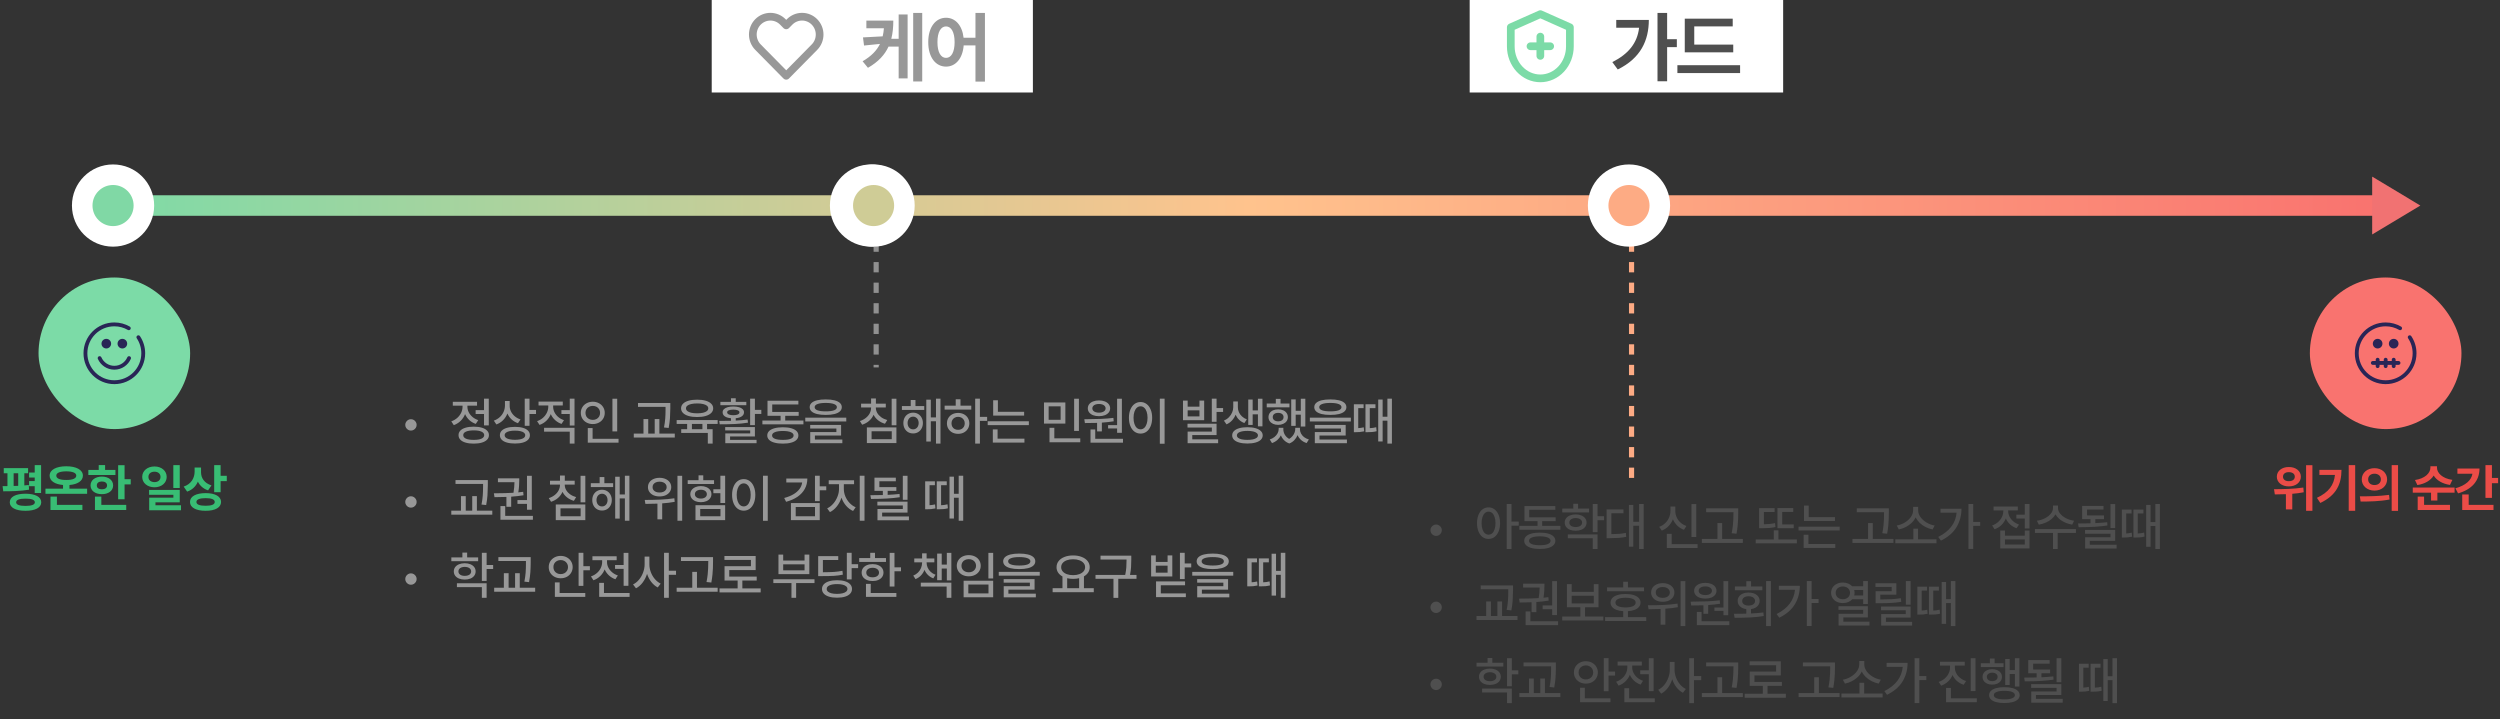<svg width="973" height="280" viewBox="0 0 973 280" fill="none" xmlns="http://www.w3.org/2000/svg">
<rect x="0" y="0" width="973" height="280" fill="#333333" stroke="none"/>
<rect x="36" y="76" width="900" height="8" rx="4" fill="url(#paint0_linear_232_3)"/>
<circle cx="44" cy="80" r="12" fill="#80D8A5" stroke="white" stroke-width="8"/>
<circle cx="339" cy="80" r="12" fill="#FDAB84" stroke="white" stroke-width="8"/>
<rect x="15" y="108" width="59" height="59" rx="29.5" fill="#7CDBA7"/>
<path d="M43.25 133.75C43.25 134.786 42.41 135.625 41.375 135.625C40.34 135.625 39.5 134.786 39.5 133.75C39.5 132.714 40.34 131.875 41.375 131.875C42.41 131.875 43.25 132.714 43.25 133.75Z" fill="#292556"/>
<path d="M49.5 133.75C49.5 134.786 48.66 135.625 47.625 135.625C46.59 135.625 45.75 134.786 45.75 133.75C45.75 132.714 46.59 131.875 47.625 131.875C48.66 131.875 49.5 132.714 49.5 133.75Z" fill="#292556"/>
<path d="M38.773 139.375C39.737 141.582 41.94 143.125 44.502 143.125C47.065 143.125 49.268 141.582 50.232 139.375M53.856 131.25C55.052 133.038 55.75 135.187 55.75 137.5C55.75 143.713 50.713 148.75 44.5 148.75C38.287 148.75 33.25 143.713 33.25 137.5C33.25 131.287 38.287 126.25 44.5 126.25C46.549 126.25 48.47 126.798 50.125 127.755" stroke="#292556" stroke-width="1.5" stroke-linecap="round" stroke-linejoin="round"/>
<rect x="899" y="108" width="59" height="59" rx="29.5" fill="#F9736F"/>
<path d="M927.25 133.75C927.25 134.786 926.411 135.625 925.375 135.625C924.339 135.625 923.5 134.786 923.5 133.75C923.5 132.714 924.339 131.875 925.375 131.875C926.411 131.875 927.25 132.714 927.25 133.75Z" fill="#292556"/>
<path d="M933.5 133.75C933.5 134.786 932.661 135.625 931.625 135.625C930.589 135.625 929.75 134.786 929.75 133.75C929.75 132.714 930.589 131.875 931.625 131.875C932.661 131.875 933.5 132.714 933.5 133.75Z" fill="#292556"/>
<path d="M937.856 131.25C939.052 133.038 939.75 135.187 939.75 137.5C939.75 143.713 934.713 148.75 928.5 148.75C922.287 148.75 917.25 143.713 917.25 137.5C917.25 131.287 922.287 126.25 928.5 126.25C930.549 126.25 932.47 126.798 934.125 127.755M923.5 141.25H925.375M925.375 141.25H928.5M925.375 141.25V142.5M925.375 141.25V140M928.5 141.25H931.625M928.5 141.25V142.5M928.5 141.25V140M931.625 141.25H933.5M931.625 141.25V142.5M931.625 141.25V140" stroke="#292556" stroke-width="1.5" stroke-linecap="round" stroke-linejoin="round"/>
<rect width="125" height="36" transform="translate(277)" fill="white"/>
<path d="M316.995 8.533C316.36 7.889 315.606 7.377 314.775 7.028C313.945 6.68 313.055 6.5 312.157 6.5C311.258 6.5 310.368 6.68 309.538 7.028C308.708 7.377 307.953 7.889 307.318 8.533L306 9.871L304.681 8.533C303.398 7.232 301.657 6.501 299.843 6.501C298.028 6.501 296.287 7.232 295.004 8.533C293.721 9.835 293 11.6 293 13.441C293 15.281 293.721 17.047 295.004 18.348L306 29.5L316.995 18.348C317.631 17.704 318.135 16.939 318.479 16.097C318.823 15.255 319 14.352 319 13.441C319 12.529 318.823 11.627 318.479 10.785C318.135 9.943 317.631 9.178 316.995 8.533Z" stroke="#989898" stroke-width="3" stroke-linecap="round" stroke-linejoin="round"/>
<path d="M347.679 8.023C347.679 10.543 347.459 12.901 346.888 15.113H349.759V5.621H353.245V30.523H349.759V18.131H345.818C344.368 21.295 341.878 24.064 337.805 26.393L335.725 23.844C339.109 21.881 341.233 19.669 342.493 17.091L336.282 17.721L335.872 14.557L343.533 14.146C343.782 13.15 343.929 12.11 344.016 11.012H337.19V8.023H347.679ZM355.413 31.695V5.035H358.929V31.695H355.413ZM368.195 6.91C371.798 6.91 374.493 9.869 375.021 14.674H379.65V5.035H383.341V31.754H379.65V17.662H375.065C374.669 22.789 371.915 25.924 368.195 25.924C364.152 25.924 361.251 22.262 361.28 16.402C361.251 10.587 364.152 6.91 368.195 6.91ZM364.855 16.402C364.84 20.372 366.202 22.54 368.195 22.525C370.201 22.54 371.534 20.372 371.534 16.402C371.534 12.447 370.201 10.279 368.195 10.279C366.202 10.279 364.84 12.447 364.855 16.402Z" fill="#989898"/>
<rect width="122" height="36" transform="translate(572)" fill="white"/>
<path d="M599.5 14.25V21.75M595.667 18L603.333 18M611 10.617V18.073C611 21.369 609.788 24.53 607.632 26.86C605.475 29.191 602.55 30.5 599.5 30.5C597.99 30.5 596.494 30.179 595.099 29.554C593.704 28.93 592.436 28.014 591.368 26.86C589.212 24.53 588 21.369 588 18.073V10.617L599.5 5.5L611 10.617Z" stroke="#7CDBA7" stroke-width="3" stroke-linecap="round" stroke-linejoin="round"/>
<path d="M648.848 5.035V15.26H652.628V18.336H648.848V31.637H645.098V5.035H648.848ZM627.52 24.166C633.834 21.002 637.232 16.754 637.935 10.807H629.044V7.76H641.729C641.7 15.729 638.595 22.628 629.63 27.037L627.52 24.166ZM674.579 17.369V20.357H655.712V7.262H674.374V10.279H659.404V17.369H674.579ZM652.841 28.443V25.367H677.245V28.443H652.841Z" fill="#4F4F4F"/>
<path d="M159.932 167.582C159.535 167.582 159.167 167.481 158.828 167.279C158.496 167.077 158.229 166.807 158.027 166.469C157.826 166.13 157.725 165.759 157.725 165.355C157.725 164.958 157.826 164.594 158.027 164.262C158.229 163.923 158.496 163.653 158.828 163.451C159.167 163.249 159.535 163.148 159.932 163.148C160.335 163.148 160.706 163.249 161.045 163.451C161.383 163.653 161.654 163.923 161.855 164.262C162.057 164.594 162.158 164.958 162.158 165.355C162.158 165.759 162.057 166.13 161.855 166.469C161.654 166.807 161.383 167.077 161.045 167.279C160.706 167.481 160.335 167.582 159.932 167.582ZM190.234 165.57H188.379V161.137H185.117V159.613H188.379V155.16H190.234V165.57ZM175.645 163.988C176.53 163.676 177.305 163.227 177.969 162.641C178.633 162.048 179.141 161.374 179.492 160.619C179.85 159.857 180.026 159.073 180.02 158.266V157.875H176.23V156.371H185.664V157.875H181.914V158.246C181.908 158.988 182.074 159.708 182.412 160.404C182.751 161.101 183.239 161.723 183.877 162.27C184.515 162.81 185.267 163.227 186.133 163.52L185.176 164.984C184.212 164.652 183.372 164.158 182.656 163.5C181.947 162.836 181.396 162.061 181.006 161.176C180.622 162.165 180.052 163.035 179.297 163.783C178.542 164.532 177.65 165.095 176.621 165.473L175.645 163.988ZM178.457 169.359C178.457 168.669 178.691 168.08 179.16 167.592C179.635 167.097 180.316 166.719 181.201 166.459C182.093 166.192 183.151 166.059 184.375 166.059C185.592 166.059 186.644 166.192 187.529 166.459C188.415 166.719 189.095 167.097 189.57 167.592C190.052 168.08 190.293 168.669 190.293 169.359C190.293 170.049 190.052 170.639 189.57 171.127C189.095 171.622 188.415 171.999 187.529 172.26C186.644 172.527 185.592 172.66 184.375 172.66C183.151 172.66 182.093 172.527 181.201 172.26C180.316 171.999 179.635 171.622 179.16 171.127C178.691 170.639 178.457 170.049 178.457 169.359ZM180.293 169.359C180.286 169.952 180.641 170.411 181.357 170.736C182.08 171.055 183.086 171.208 184.375 171.195C185.651 171.208 186.647 171.055 187.363 170.736C188.086 170.411 188.451 169.952 188.457 169.359C188.451 168.773 188.092 168.318 187.383 167.992C186.68 167.667 185.697 167.504 184.434 167.504C183.118 167.504 182.096 167.663 181.367 167.982C180.645 168.301 180.286 168.76 180.293 169.359ZM198.365 157.953C198.365 158.715 198.534 159.447 198.873 160.15C199.218 160.854 199.709 161.475 200.347 162.016C200.985 162.556 201.731 162.966 202.584 163.246L201.588 164.711C200.643 164.379 199.817 163.887 199.107 163.236C198.404 162.579 197.86 161.814 197.476 160.941C197.092 161.938 196.532 162.803 195.796 163.539C195.067 164.275 194.198 164.828 193.189 165.199L192.193 163.715C193.091 163.396 193.863 162.94 194.507 162.348C195.158 161.755 195.657 161.068 196.002 160.287C196.347 159.499 196.522 158.669 196.529 157.797V156.078H198.365V157.953ZM194.556 169.379C194.556 168.702 194.791 168.119 195.259 167.631C195.735 167.143 196.412 166.771 197.291 166.518C198.176 166.264 199.224 166.137 200.435 166.137C201.627 166.137 202.658 166.264 203.531 166.518C204.403 166.771 205.071 167.143 205.533 167.631C206.002 168.119 206.236 168.702 206.236 169.379C206.236 170.062 206.002 170.648 205.533 171.137C205.071 171.625 204.403 171.993 203.531 172.24C202.665 172.494 201.633 172.621 200.435 172.621C199.224 172.621 198.176 172.494 197.291 172.24C196.412 171.993 195.735 171.625 195.259 171.137C194.791 170.648 194.556 170.062 194.556 169.379ZM196.412 169.379C196.405 169.952 196.754 170.391 197.457 170.697C198.166 171.003 199.159 171.163 200.435 171.176C201.705 171.163 202.688 171.003 203.384 170.697C204.081 170.391 204.426 169.952 204.42 169.379C204.42 169.008 204.263 168.689 203.951 168.422C203.638 168.155 203.183 167.953 202.584 167.816C201.985 167.673 201.268 167.602 200.435 167.602C199.595 167.602 198.873 167.673 198.267 167.816C197.668 167.953 197.209 168.155 196.89 168.422C196.571 168.689 196.412 169.008 196.412 169.379ZM204.224 155.16H206.08V159.555H208.619V161.117H206.08V165.727H204.224V155.16ZM215.284 158.266C215.278 159.001 215.444 159.717 215.782 160.414C216.121 161.111 216.609 161.732 217.247 162.279C217.885 162.82 218.637 163.24 219.503 163.539L218.546 164.984C217.583 164.652 216.743 164.154 216.027 163.49C215.31 162.826 214.757 162.055 214.366 161.176C213.982 162.152 213.413 163.008 212.657 163.744C211.909 164.473 211.02 165.017 209.991 165.375L209.034 163.91C209.913 163.611 210.682 163.171 211.339 162.592C211.997 162.006 212.501 161.339 212.853 160.59C213.211 159.841 213.39 159.073 213.39 158.285V157.797H209.601V156.293H219.034V157.797H215.284V158.266ZM211.749 166.508H223.605V172.66H221.749V168.012H211.749V166.508ZM218.507 159.613H221.749V155.16H223.605V165.629H221.749V161.137H218.507V159.613ZM240.212 167.895H238.356V155.18H240.212V167.895ZM226.052 160.688C226.052 159.861 226.257 159.118 226.667 158.461C227.077 157.803 227.637 157.289 228.346 156.918C229.056 156.54 229.847 156.352 230.72 156.352C231.592 156.352 232.38 156.54 233.083 156.918C233.792 157.289 234.349 157.803 234.753 158.461C235.163 159.118 235.368 159.861 235.368 160.688C235.368 161.527 235.163 162.279 234.753 162.943C234.349 163.601 233.792 164.115 233.083 164.486C232.38 164.857 231.592 165.043 230.72 165.043C229.847 165.043 229.056 164.857 228.346 164.486C227.637 164.115 227.077 163.601 226.667 162.943C226.257 162.279 226.052 161.527 226.052 160.688ZM227.868 160.688C227.868 161.228 227.988 161.706 228.229 162.123C228.477 162.533 228.818 162.852 229.255 163.08C229.691 163.308 230.179 163.422 230.72 163.422C231.253 163.422 231.735 163.308 232.165 163.08C232.595 162.852 232.933 162.533 233.18 162.123C233.428 161.706 233.552 161.228 233.552 160.688C233.552 160.16 233.428 159.691 233.18 159.281C232.933 158.865 232.595 158.542 232.165 158.314C231.735 158.087 231.253 157.973 230.72 157.973C230.179 157.973 229.691 158.087 229.255 158.314C228.818 158.542 228.477 158.865 228.229 159.281C227.988 159.691 227.868 160.16 227.868 160.688ZM228.766 166.605H230.641V170.785H240.739V172.289H228.766V166.605ZM260.887 158.715V158.93C260.874 160.375 260.828 161.651 260.75 162.758C260.678 163.858 260.509 165.128 260.242 166.566L258.426 166.371C258.673 165.102 258.836 163.933 258.914 162.865C258.992 161.791 259.031 160.652 259.031 159.447V158.715V158.344H248.309V156.84H260.887V158.715ZM246.668 168.754H250.438V163.09H252.293V168.754H254.812V163.09H256.629V168.754H262.625V170.297H246.668V168.754ZM279.31 165.004H275.189V167.035H277.357V172.66H275.482V168.5H265.13V167.035H267.435V165.004H263.353V163.5H279.31V165.004ZM265.072 158.93C265.072 158.233 265.326 157.631 265.834 157.123C266.341 156.609 267.064 156.218 268.002 155.951C268.946 155.684 270.052 155.551 271.322 155.551C272.591 155.551 273.695 155.684 274.632 155.951C275.57 156.218 276.293 156.609 276.8 157.123C277.315 157.631 277.572 158.233 277.572 158.93C277.572 159.626 277.315 160.229 276.8 160.736C276.293 161.244 275.567 161.635 274.623 161.908C273.685 162.175 272.585 162.309 271.322 162.309C270.052 162.309 268.946 162.175 268.002 161.908C267.064 161.635 266.341 161.244 265.834 160.736C265.326 160.229 265.072 159.626 265.072 158.93ZM266.986 158.93C266.986 159.333 267.158 159.682 267.504 159.975C267.849 160.261 268.347 160.482 268.998 160.639C269.649 160.788 270.423 160.863 271.322 160.863C272.214 160.863 272.985 160.788 273.636 160.639C274.287 160.482 274.785 160.261 275.13 159.975C275.482 159.682 275.658 159.333 275.658 158.93C275.658 158.533 275.485 158.191 275.14 157.904C274.795 157.618 274.3 157.4 273.656 157.25C273.011 157.094 272.253 157.016 271.38 157.016C270.476 157.016 269.691 157.09 269.027 157.24C268.369 157.39 267.865 157.608 267.513 157.895C267.162 158.181 266.986 158.526 266.986 158.93ZM273.373 167.035V165.004H269.291V167.035H273.373ZM293.808 159.516H296.308V161.098H293.808V165.473H291.952V155.16H293.808V159.516ZM279.921 163.812C281.601 163.812 283.124 163.796 284.491 163.764V162.777C283.469 162.686 282.672 162.442 282.099 162.045C281.526 161.641 281.243 161.117 281.249 160.473C281.243 160.004 281.409 159.6 281.747 159.262C282.086 158.917 282.568 158.656 283.193 158.48C283.824 158.298 284.563 158.207 285.409 158.207C286.249 158.207 286.982 158.298 287.607 158.48C288.232 158.656 288.713 158.917 289.052 159.262C289.397 159.6 289.57 160.004 289.57 160.473C289.563 161.111 289.273 161.632 288.7 162.035C288.134 162.432 287.349 162.68 286.347 162.777V163.686C288.046 163.614 289.583 163.48 290.956 163.285L291.113 164.496C289.452 164.77 287.734 164.945 285.956 165.023C284.185 165.102 282.239 165.141 280.116 165.141L279.921 163.812ZM280.37 156.41H284.491V155.004H286.347V156.41H290.468V157.699H280.37V156.41ZM282.245 166.215H293.808V169.867H284.14V171.195H294.452V172.484H282.284V168.676H291.972V167.504H282.245V166.215ZM283.007 160.473C283.007 160.824 283.219 161.101 283.642 161.303C284.071 161.505 284.661 161.605 285.409 161.605C286.152 161.605 286.734 161.505 287.157 161.303C287.587 161.101 287.799 160.824 287.792 160.473C287.799 160.141 287.587 159.883 287.157 159.701C286.734 159.512 286.152 159.418 285.409 159.418C284.654 159.418 284.065 159.512 283.642 159.701C283.219 159.883 283.007 160.141 283.007 160.473ZM312.7 165.16H296.723V163.676H303.813V161.82H298.716V155.961H310.727V157.426H300.552V160.336H310.845V161.82H305.61V163.676H312.7V165.16ZM298.618 169.477C298.618 168.806 298.859 168.233 299.341 167.758C299.822 167.283 300.519 166.921 301.43 166.674C302.342 166.42 303.429 166.293 304.692 166.293C305.949 166.293 307.026 166.42 307.925 166.674C308.83 166.921 309.523 167.283 310.005 167.758C310.486 168.233 310.727 168.806 310.727 169.477C310.727 170.147 310.486 170.72 310.005 171.195C309.523 171.671 308.83 172.032 307.925 172.279C307.026 172.533 305.949 172.66 304.692 172.66C303.429 172.66 302.342 172.533 301.43 172.279C300.519 172.032 299.822 171.671 299.341 171.195C298.859 170.72 298.618 170.147 298.618 169.477ZM300.493 169.477C300.486 170.036 300.848 170.466 301.577 170.766C302.313 171.065 303.351 171.208 304.692 171.195C306.014 171.208 307.039 171.065 307.768 170.766C308.504 170.466 308.872 170.036 308.872 169.477C308.872 168.923 308.504 168.497 307.768 168.197C307.039 167.891 306.014 167.738 304.692 167.738C303.358 167.738 302.322 167.891 301.587 168.197C300.851 168.497 300.486 168.923 300.493 169.477ZM321.377 155.453C322.692 155.453 323.816 155.567 324.746 155.795C325.677 156.023 326.39 156.365 326.885 156.82C327.38 157.27 327.627 157.816 327.627 158.461C327.627 159.112 327.38 159.665 326.885 160.121C326.39 160.57 325.677 160.912 324.746 161.146C323.816 161.374 322.692 161.488 321.377 161.488C320.062 161.488 318.936 161.374 317.998 161.146C317.067 160.912 316.355 160.57 315.86 160.121C315.371 159.665 315.127 159.112 315.127 158.461C315.127 157.816 315.371 157.27 315.86 156.82C316.355 156.365 317.067 156.023 317.998 155.795C318.936 155.567 320.062 155.453 321.377 155.453ZM313.409 162.562H329.366V164.047H313.409V162.562ZM315.323 165.395H327.354V169.496H317.159V171.059H327.842V172.484H315.342V168.148H325.518V166.781H315.323V165.395ZM317.061 158.461C317.054 159.001 317.422 159.411 318.164 159.691C318.907 159.965 319.978 160.102 321.377 160.102C322.79 160.102 323.868 159.965 324.61 159.691C325.352 159.411 325.72 159.001 325.713 158.461C325.72 157.94 325.345 157.536 324.59 157.25C323.842 156.964 322.771 156.82 321.377 156.82C319.991 156.82 318.923 156.964 318.174 157.25C317.426 157.536 317.054 157.94 317.061 158.461ZM340.88 158.715C340.88 159.405 341.059 160.069 341.418 160.707C341.782 161.339 342.3 161.898 342.97 162.387C343.641 162.868 344.422 163.233 345.314 163.48L344.435 164.926C343.413 164.633 342.521 164.184 341.759 163.578C340.998 162.973 340.412 162.257 340.002 161.43C339.604 162.341 339.022 163.132 338.254 163.803C337.492 164.473 336.59 164.971 335.548 165.297L334.67 163.871C335.548 163.591 336.317 163.188 336.974 162.66C337.638 162.133 338.146 161.531 338.498 160.854C338.849 160.17 339.025 159.457 339.025 158.715V158.598H335.138V157.113H339.025V155.082H340.9V157.113H344.748V158.598H340.88V158.715ZM337.384 166.332H348.888V172.445H337.384V166.332ZM347.072 170.941V167.836H339.22V170.941H347.072ZM347.033 155.18H348.888V165.512H347.033V155.18ZM359.714 159.555H351.023V158.051H354.46V155.668H356.296V158.051H359.714V159.555ZM351.589 164.633C351.589 163.858 351.749 163.165 352.068 162.553C352.393 161.941 352.846 161.465 353.425 161.127C354.004 160.782 354.655 160.609 355.378 160.609C356.107 160.609 356.758 160.782 357.331 161.127C357.911 161.465 358.363 161.941 358.689 162.553C359.021 163.165 359.187 163.858 359.187 164.633C359.187 165.421 359.021 166.124 358.689 166.742C358.363 167.361 357.911 167.842 357.331 168.188C356.758 168.526 356.107 168.695 355.378 168.695C354.655 168.695 354.004 168.526 353.425 168.188C352.846 167.842 352.393 167.361 352.068 166.742C351.749 166.124 351.589 165.421 351.589 164.633ZM353.23 164.633C353.23 165.121 353.321 165.554 353.503 165.932C353.685 166.303 353.939 166.592 354.265 166.801C354.59 167.009 354.961 167.113 355.378 167.113C355.795 167.113 356.166 167.009 356.491 166.801C356.823 166.592 357.081 166.303 357.263 165.932C357.452 165.554 357.546 165.121 357.546 164.633C357.546 164.158 357.452 163.731 357.263 163.354C357.081 162.976 356.823 162.683 356.491 162.475C356.166 162.26 355.795 162.152 355.378 162.152C354.961 162.152 354.59 162.26 354.265 162.475C353.939 162.683 353.685 162.976 353.503 163.354C353.321 163.731 353.23 164.158 353.23 164.633ZM360.515 155.551H362.273V162.445H364.284V155.16H366.042V172.66H364.284V163.969H362.273V171.84H360.515V155.551ZM381.38 162.25H384.192V163.793H381.38V172.66H379.544V155.16H381.38V162.25ZM367.649 157.895H371.966V155.395H373.821V157.895H378.02V159.418H367.649V157.895ZM368.548 164.77C368.548 163.988 368.733 163.288 369.104 162.67C369.482 162.051 369.999 161.57 370.657 161.225C371.321 160.88 372.07 160.707 372.903 160.707C373.73 160.707 374.472 160.88 375.13 161.225C375.794 161.57 376.315 162.051 376.692 162.67C377.07 163.288 377.259 163.988 377.259 164.77C377.259 165.557 377.07 166.26 376.692 166.879C376.315 167.497 375.794 167.982 375.13 168.334C374.472 168.679 373.73 168.852 372.903 168.852C372.07 168.852 371.321 168.679 370.657 168.334C369.999 167.982 369.482 167.497 369.104 166.879C368.733 166.26 368.548 165.557 368.548 164.77ZM370.325 164.77C370.325 165.271 370.432 165.714 370.647 166.098C370.869 166.482 371.175 166.778 371.565 166.986C371.962 167.195 372.408 167.296 372.903 167.289C373.391 167.296 373.831 167.195 374.221 166.986C374.612 166.778 374.918 166.482 375.139 166.098C375.367 165.714 375.481 165.271 375.481 164.77C375.481 164.281 375.367 163.845 375.139 163.461C374.918 163.077 374.612 162.777 374.221 162.562C373.831 162.341 373.391 162.23 372.903 162.23C372.408 162.23 371.962 162.341 371.565 162.562C371.175 162.777 370.869 163.077 370.647 163.461C370.432 163.845 370.325 164.281 370.325 164.77ZM398.592 161.762H386.541V155.785H388.377V160.277H398.592V161.762ZM384.413 163.969H400.428V165.453H384.413V163.969ZM386.405 167.113H388.26V170.727H398.709V172.25H386.405V167.113ZM414.638 164.867H406.318V156.645H414.638V164.867ZM412.802 163.383V158.148H408.134V163.383H412.802ZM408.466 166.508H410.341V170.609H420.439V172.133H408.466V166.508ZM418.056 155.18H419.912V167.719H418.056V155.18ZM436.636 168.441H434.78V166.762H431.265V165.453H434.78V155.18H436.636V168.441ZM422.222 163.168C424.54 163.148 426.571 163.106 428.316 163.041C430.06 162.976 431.734 162.842 433.335 162.641L433.452 163.969C432.144 164.19 430.607 164.363 428.843 164.486V167.895H426.987V164.584C425.855 164.63 424.273 164.652 422.241 164.652L422.007 163.168H422.222ZM423.374 158.93C423.374 158.318 423.553 157.781 423.911 157.318C424.276 156.85 424.787 156.488 425.445 156.234C426.109 155.974 426.87 155.844 427.73 155.844C428.576 155.844 429.328 155.974 429.986 156.234C430.643 156.488 431.154 156.85 431.519 157.318C431.883 157.781 432.066 158.318 432.066 158.93C432.066 159.542 431.883 160.079 431.519 160.541C431.154 160.997 430.643 161.352 429.986 161.605C429.328 161.853 428.576 161.977 427.73 161.977C426.87 161.977 426.112 161.853 425.454 161.605C424.797 161.352 424.286 160.997 423.921 160.541C423.556 160.079 423.374 159.542 423.374 158.93ZM424.429 167.152H426.265V170.785H437.066V172.289H424.429V167.152ZM425.132 158.93C425.132 159.268 425.239 159.564 425.454 159.818C425.669 160.072 425.972 160.268 426.362 160.404C426.76 160.541 427.215 160.609 427.73 160.609C428.224 160.609 428.667 160.541 429.058 160.404C429.448 160.268 429.754 160.072 429.976 159.818C430.197 159.564 430.308 159.268 430.308 158.93C430.308 158.585 430.197 158.285 429.976 158.031C429.754 157.771 429.448 157.572 429.058 157.436C428.667 157.292 428.224 157.224 427.73 157.23C427.215 157.224 426.76 157.292 426.362 157.436C425.972 157.572 425.669 157.771 425.454 158.031C425.239 158.285 425.132 158.585 425.132 158.93ZM453.263 172.699H451.407V155.16H453.263V172.699ZM439.376 162.602C439.376 161.378 439.568 160.303 439.952 159.379C440.336 158.448 440.87 157.732 441.554 157.23C442.244 156.723 443.028 156.469 443.907 156.469C444.773 156.469 445.548 156.723 446.231 157.23C446.915 157.732 447.449 158.448 447.833 159.379C448.223 160.303 448.419 161.378 448.419 162.602C448.419 163.839 448.223 164.923 447.833 165.854C447.449 166.785 446.915 167.501 446.231 168.002C445.548 168.503 444.773 168.754 443.907 168.754C443.028 168.754 442.244 168.503 441.554 168.002C440.87 167.501 440.336 166.785 439.952 165.854C439.568 164.923 439.376 163.839 439.376 162.602ZM441.173 162.602C441.173 163.513 441.287 164.307 441.514 164.984C441.742 165.661 442.061 166.182 442.471 166.547C442.888 166.911 443.367 167.094 443.907 167.094C444.441 167.094 444.913 166.911 445.323 166.547C445.733 166.182 446.052 165.661 446.28 164.984C446.508 164.307 446.622 163.513 446.622 162.602C446.622 161.703 446.508 160.919 446.28 160.248C446.052 159.571 445.733 159.05 445.323 158.686C444.913 158.314 444.441 158.129 443.907 158.129C443.367 158.129 442.888 158.314 442.471 158.686C442.061 159.05 441.742 159.571 441.514 160.248C441.287 160.919 441.173 161.703 441.173 162.602ZM462.238 158.285H466.828V155.902H468.664V163.539H460.422V155.902H462.238V158.285ZM462.18 164.926H473.488V169.34H464.035V171H474.094V172.484H462.219V167.973H471.652V166.391H462.18V164.926ZM466.828 162.055V159.711H462.238V162.055H466.828ZM471.633 155.16H473.488V158.832H476.027V160.336H473.488V164.164H471.633V155.16ZM481.775 158.52C481.775 159.164 481.908 159.796 482.175 160.414C482.449 161.026 482.849 161.579 483.377 162.074C483.904 162.562 484.535 162.947 485.271 163.227L484.295 164.652C483.5 164.346 482.813 163.913 482.234 163.354C481.661 162.794 481.215 162.143 480.896 161.4C480.564 162.24 480.095 162.989 479.49 163.646C478.891 164.298 478.181 164.802 477.361 165.16L476.345 163.715C477.107 163.383 477.761 162.937 478.308 162.377C478.855 161.811 479.268 161.192 479.548 160.521C479.835 159.851 479.978 159.184 479.978 158.52V156.254H481.775V158.52ZM479.568 169.457C479.561 168.799 479.796 168.233 480.271 167.758C480.746 167.276 481.43 166.908 482.322 166.654C483.214 166.4 484.268 166.273 485.486 166.273C486.697 166.273 487.748 166.4 488.64 166.654C489.539 166.908 490.229 167.276 490.711 167.758C491.199 168.233 491.443 168.799 491.443 169.457C491.443 170.115 491.199 170.681 490.711 171.156C490.229 171.632 489.539 171.993 488.64 172.24C487.748 172.494 486.697 172.621 485.486 172.621C484.268 172.621 483.214 172.494 482.322 172.24C481.43 171.993 480.746 171.632 480.271 171.156C479.796 170.681 479.561 170.115 479.568 169.457ZM481.404 169.457C481.397 169.822 481.557 170.137 481.882 170.404C482.208 170.665 482.677 170.863 483.289 171C483.907 171.137 484.64 171.202 485.486 171.195C486.326 171.202 487.052 171.137 487.664 171C488.282 170.863 488.757 170.665 489.089 170.404C489.421 170.144 489.587 169.828 489.587 169.457C489.587 169.092 489.425 168.78 489.099 168.52C488.774 168.253 488.308 168.051 487.703 167.914C487.097 167.771 486.378 167.699 485.545 167.699C484.236 167.699 483.217 167.852 482.488 168.158C481.759 168.464 481.397 168.897 481.404 169.457ZM485.818 155.492H487.537V159.73H489.587V155.18H491.345V165.941H489.587V161.254H487.537V165.395H485.818V155.492ZM508.03 166H506.273V161.391H504.28V165.746H502.542V155.434H504.28V159.887H506.273V155.18H508.03V166ZM493.011 157.055H496.546V155.238H498.382V157.055H501.859V158.539H493.011V157.055ZM493.695 162.348C493.695 161.742 493.854 161.212 494.173 160.756C494.492 160.294 494.935 159.939 495.501 159.691C496.068 159.444 496.715 159.32 497.445 159.32C498.187 159.32 498.844 159.444 499.417 159.691C499.99 159.939 500.436 160.294 500.755 160.756C501.074 161.212 501.234 161.742 501.234 162.348C501.234 162.934 501.074 163.454 500.755 163.91C500.436 164.366 499.987 164.721 499.407 164.975C498.834 165.229 498.18 165.355 497.445 165.355C496.722 165.355 496.074 165.229 495.501 164.975C494.935 164.721 494.492 164.366 494.173 163.91C493.854 163.454 493.695 162.934 493.695 162.348ZM494.183 171.039C494.899 170.811 495.517 170.486 496.038 170.062C496.566 169.633 496.966 169.154 497.239 168.627C497.513 168.1 497.653 167.569 497.659 167.035V166.508H499.476V167.035C499.469 167.784 499.658 168.497 500.042 169.174C500.433 169.851 501.002 170.401 501.751 170.824C502.259 170.518 502.689 170.15 503.04 169.721C503.398 169.291 503.665 168.845 503.841 168.383C504.017 167.914 504.105 167.465 504.105 167.035V166.508H505.941V167.035C505.934 167.602 506.064 168.152 506.331 168.686C506.605 169.219 507.002 169.695 507.523 170.111C508.05 170.521 508.681 170.831 509.417 171.039L508.538 172.445C507.692 172.172 506.969 171.768 506.37 171.234C505.778 170.701 505.322 170.076 505.003 169.359C504.717 170.082 504.303 170.727 503.763 171.293C503.229 171.866 502.575 172.302 501.8 172.602C500.993 172.309 500.316 171.889 499.769 171.342C499.222 170.795 498.808 170.16 498.529 169.438C498.203 170.115 497.744 170.714 497.152 171.234C496.566 171.762 495.869 172.165 495.062 172.445L494.183 171.039ZM495.355 162.348C495.355 162.842 495.547 163.24 495.931 163.539C496.315 163.832 496.82 163.982 497.445 163.988C498.083 163.982 498.594 163.832 498.978 163.539C499.368 163.24 499.56 162.842 499.554 162.348C499.56 161.833 499.372 161.43 498.987 161.137C498.603 160.837 498.099 160.688 497.474 160.688C496.836 160.688 496.321 160.834 495.931 161.127C495.547 161.42 495.355 161.827 495.355 162.348ZM517.763 155.453C519.078 155.453 520.201 155.567 521.132 155.795C522.063 156.023 522.776 156.365 523.27 156.82C523.765 157.27 524.013 157.816 524.013 158.461C524.013 159.112 523.765 159.665 523.27 160.121C522.776 160.57 522.063 160.912 521.132 161.146C520.201 161.374 519.078 161.488 517.763 161.488C516.447 161.488 515.321 161.374 514.384 161.146C513.453 160.912 512.74 160.57 512.245 160.121C511.757 159.665 511.513 159.112 511.513 158.461C511.513 157.816 511.757 157.27 512.245 156.82C512.74 156.365 513.453 156.023 514.384 155.795C515.321 155.567 516.447 155.453 517.763 155.453ZM509.794 162.562H525.751V164.047H509.794V162.562ZM511.708 165.395H523.739V169.496H513.544V171.059H524.227V172.484H511.727V168.148H521.903V166.781H511.708V165.395ZM513.446 158.461C513.44 159.001 513.807 159.411 514.55 159.691C515.292 159.965 516.363 160.102 517.763 160.102C519.175 160.102 520.253 159.965 520.995 159.691C521.737 159.411 522.105 159.001 522.098 158.461C522.105 157.94 521.731 157.536 520.975 157.25C520.227 156.964 519.156 156.82 517.763 156.82C516.376 156.82 515.308 156.964 514.559 157.25C513.811 157.536 513.44 157.94 513.446 158.461ZM538.12 162.191H539.975V155.16H541.733V172.66H539.975V163.715H538.12V171.82H536.401V155.512H538.12V162.191ZM526.928 157.328H530.717V158.852H528.627V166.625C529.337 166.592 530.053 166.488 530.776 166.312L530.932 167.875C530.307 168.012 529.734 168.103 529.213 168.148C528.692 168.188 528.172 168.207 527.651 168.207H526.928V157.328ZM531.44 157.328H535.327V158.852H533.12V166.635C533.998 166.609 534.832 166.488 535.62 166.273L535.776 167.836C535.144 167.992 534.555 168.093 534.008 168.139C533.461 168.184 532.853 168.207 532.182 168.207H531.44V157.328ZM159.932 197.582C159.535 197.582 159.167 197.481 158.828 197.279C158.496 197.077 158.229 196.807 158.027 196.469C157.826 196.13 157.725 195.759 157.725 195.355C157.725 194.958 157.826 194.594 158.027 194.262C158.229 193.923 158.496 193.653 158.828 193.451C159.167 193.249 159.535 193.148 159.932 193.148C160.335 193.148 160.706 193.249 161.045 193.451C161.383 193.653 161.654 193.923 161.855 194.262C162.057 194.594 162.158 194.958 162.158 195.355C162.158 195.759 162.057 196.13 161.855 196.469C161.654 196.807 161.383 197.077 161.045 197.279C160.706 197.481 160.335 197.582 159.932 197.582ZM189.863 188.715V188.93C189.85 190.375 189.805 191.651 189.727 192.758C189.655 193.858 189.486 195.128 189.219 196.566L187.402 196.371C187.65 195.102 187.812 193.933 187.891 192.865C187.969 191.791 188.008 190.652 188.008 189.447V188.715V188.344H177.285V186.84H189.863V188.715ZM175.645 198.754H179.414V193.09H181.27V198.754H183.789V193.09H185.605V198.754H191.602V200.297H175.645V198.754ZM206.978 198.383H205.103V196.098H201.392V194.613H205.103V185.18H206.978V198.383ZM192.213 191.996C195.311 191.983 197.857 191.911 199.849 191.781C200.09 190.316 200.217 188.943 200.23 187.66H193.795V186.156H202.095V186.84C202.089 187.641 202.063 188.399 202.017 189.115C201.978 189.831 201.88 190.671 201.724 191.635C202.558 191.544 203.189 191.469 203.619 191.41L203.755 192.758C202.265 193.005 200.663 193.188 198.951 193.305V197.25H197.095V193.402C195.702 193.467 194.159 193.5 192.466 193.5L192.213 191.996ZM194.771 196.957H196.627V200.785H207.408V202.289H194.771V196.957ZM219.802 188.715C219.802 189.405 219.981 190.069 220.339 190.707C220.703 191.339 221.221 191.898 221.891 192.387C222.562 192.868 223.343 193.233 224.235 193.48L223.356 194.926C222.334 194.633 221.442 194.184 220.68 193.578C219.919 192.973 219.333 192.257 218.923 191.43C218.526 192.341 217.943 193.132 217.175 193.803C216.413 194.473 215.511 194.971 214.47 195.297L213.591 193.871C214.47 193.591 215.238 193.188 215.895 192.66C216.559 192.133 217.067 191.531 217.419 190.854C217.77 190.17 217.946 189.457 217.946 188.715V188.598H214.059V187.113H217.946V185.082H219.821V187.113H223.669V188.598H219.802V188.715ZM216.305 196.332H227.809V202.445H216.305V196.332ZM225.993 200.941V197.836H218.141V200.941H225.993ZM225.954 185.18H227.809V195.512H225.954V185.18ZM238.635 189.555H229.944V188.051H233.381V185.668H235.217V188.051H238.635V189.555ZM230.51 194.633C230.51 193.858 230.67 193.165 230.989 192.553C231.314 191.941 231.767 191.465 232.346 191.127C232.926 190.782 233.577 190.609 234.299 190.609C235.028 190.609 235.679 190.782 236.252 191.127C236.832 191.465 237.284 191.941 237.61 192.553C237.942 193.165 238.108 193.858 238.108 194.633C238.108 195.421 237.942 196.124 237.61 196.742C237.284 197.361 236.832 197.842 236.252 198.188C235.679 198.526 235.028 198.695 234.299 198.695C233.577 198.695 232.926 198.526 232.346 198.188C231.767 197.842 231.314 197.361 230.989 196.742C230.67 196.124 230.51 195.421 230.51 194.633ZM232.151 194.633C232.151 195.121 232.242 195.554 232.424 195.932C232.607 196.303 232.86 196.592 233.186 196.801C233.511 197.009 233.883 197.113 234.299 197.113C234.716 197.113 235.087 197.009 235.412 196.801C235.745 196.592 236.002 196.303 236.184 195.932C236.373 195.554 236.467 195.121 236.467 194.633C236.467 194.158 236.373 193.731 236.184 193.354C236.002 192.976 235.745 192.683 235.412 192.475C235.087 192.26 234.716 192.152 234.299 192.152C233.883 192.152 233.511 192.26 233.186 192.475C232.86 192.683 232.607 192.976 232.424 193.354C232.242 193.731 232.151 194.158 232.151 194.633ZM239.436 185.551H241.194V192.445H243.205V185.16H244.963V202.66H243.205V193.969H241.194V201.84H239.436V185.551ZM256.693 185.961C257.565 185.961 258.347 186.114 259.037 186.42C259.727 186.719 260.267 187.146 260.658 187.699C261.048 188.253 261.244 188.884 261.244 189.594C261.244 190.297 261.048 190.925 260.658 191.479C260.267 192.032 259.727 192.462 259.037 192.768C258.347 193.067 257.565 193.214 256.693 193.207C255.827 193.214 255.049 193.067 254.359 192.768C253.675 192.462 253.142 192.032 252.757 191.479C252.373 190.925 252.181 190.297 252.181 189.594C252.181 188.884 252.373 188.253 252.757 187.699C253.142 187.146 253.675 186.719 254.359 186.42C255.049 186.114 255.827 185.961 256.693 185.961ZM250.931 194.574C253.034 194.574 255.052 194.532 256.986 194.447C258.926 194.356 260.749 194.184 262.455 193.93L262.591 195.316C261.114 195.596 259.492 195.795 257.728 195.912V202.113H255.873V196.02C254.766 196.072 253.203 196.104 251.185 196.117L250.931 194.574ZM253.978 189.594C253.972 190.01 254.082 190.378 254.31 190.697C254.545 191.016 254.867 191.264 255.277 191.439C255.694 191.609 256.166 191.69 256.693 191.684C257.233 191.69 257.712 191.609 258.129 191.439C258.552 191.264 258.88 191.016 259.115 190.697C259.349 190.378 259.466 190.01 259.466 189.594C259.466 189.171 259.349 188.799 259.115 188.48C258.88 188.155 258.552 187.904 258.129 187.729C257.712 187.553 257.233 187.465 256.693 187.465C256.166 187.465 255.694 187.553 255.277 187.729C254.867 187.904 254.545 188.155 254.31 188.48C254.082 188.806 253.972 189.177 253.978 189.594ZM263.666 185.18H265.502V202.66H263.666V185.18ZM282.226 195.766H280.37V191.957H277.636V190.414H280.37V185.16H282.226V195.766ZM267.655 186.898H271.874V185.004H273.71V186.898H277.909V188.383H267.655V186.898ZM268.671 192.309C268.671 191.703 268.847 191.166 269.198 190.697C269.55 190.222 270.038 189.851 270.663 189.584C271.288 189.317 271.998 189.184 272.792 189.184C273.586 189.184 274.293 189.317 274.911 189.584C275.536 189.844 276.021 190.212 276.366 190.688C276.718 191.163 276.894 191.703 276.894 192.309C276.894 192.927 276.718 193.474 276.366 193.949C276.021 194.424 275.536 194.796 274.911 195.062C274.293 195.323 273.586 195.453 272.792 195.453C271.998 195.453 271.288 195.323 270.663 195.062C270.038 194.796 269.55 194.424 269.198 193.949C268.847 193.474 268.671 192.927 268.671 192.309ZM270.448 192.309C270.448 192.836 270.663 193.256 271.093 193.568C271.523 193.881 272.089 194.04 272.792 194.047C273.248 194.047 273.652 193.975 274.003 193.832C274.355 193.689 274.628 193.487 274.823 193.227C275.019 192.966 275.116 192.66 275.116 192.309C275.116 191.977 275.019 191.684 274.823 191.43C274.635 191.169 274.364 190.967 274.013 190.824C273.668 190.681 273.271 190.609 272.821 190.609C272.353 190.609 271.939 190.681 271.581 190.824C271.223 190.961 270.943 191.16 270.741 191.42C270.546 191.674 270.448 191.97 270.448 192.309ZM270.683 196.625H282.226V202.445H270.683V196.625ZM280.409 200.941V198.09H272.519V200.941H280.409ZM298.813 202.699H296.958V185.16H298.813V202.699ZM284.927 192.602C284.927 191.378 285.119 190.303 285.503 189.379C285.887 188.448 286.421 187.732 287.104 187.23C287.794 186.723 288.579 186.469 289.458 186.469C290.324 186.469 291.098 186.723 291.782 187.23C292.466 187.732 292.999 188.448 293.384 189.379C293.774 190.303 293.97 191.378 293.97 192.602C293.97 193.839 293.774 194.923 293.384 195.854C292.999 196.785 292.466 197.501 291.782 198.002C291.098 198.503 290.324 198.754 289.458 198.754C288.579 198.754 287.794 198.503 287.104 198.002C286.421 197.501 285.887 196.785 285.503 195.854C285.119 194.923 284.927 193.839 284.927 192.602ZM286.723 192.602C286.723 193.513 286.837 194.307 287.065 194.984C287.293 195.661 287.612 196.182 288.022 196.547C288.439 196.911 288.917 197.094 289.458 197.094C289.992 197.094 290.464 196.911 290.874 196.547C291.284 196.182 291.603 195.661 291.831 194.984C292.059 194.307 292.173 193.513 292.173 192.602C292.173 191.703 292.059 190.919 291.831 190.248C291.603 189.571 291.284 189.05 290.874 188.686C290.464 188.314 289.992 188.129 289.458 188.129C288.917 188.129 288.439 188.314 288.022 188.686C287.612 189.05 287.293 189.571 287.065 190.248C286.837 190.919 286.723 191.703 286.723 192.602ZM319.039 189.281H321.578V190.824H319.039V195.043H317.184V185.16H319.039V189.281ZM305.211 193.812C306.598 193.448 307.792 192.969 308.795 192.377C309.804 191.778 310.595 191.091 311.168 190.316C311.741 189.535 312.086 188.689 312.203 187.777H306.031V186.254H314.215C314.215 187.732 313.889 189.066 313.238 190.258C312.587 191.449 311.646 192.471 310.416 193.324C309.186 194.171 307.698 194.828 305.953 195.297L305.211 193.812ZM307.828 195.785H319.039V202.426H307.828V195.785ZM317.203 200.941V197.328H309.684V200.941H317.203ZM328.42 190.316C328.42 191.28 328.615 192.237 329.005 193.188C329.403 194.138 329.949 194.988 330.646 195.736C331.349 196.485 332.143 197.048 333.029 197.426L332.013 198.871C330.991 198.422 330.086 197.742 329.298 196.83C328.511 195.919 327.912 194.874 327.502 193.695C327.091 194.958 326.492 196.088 325.705 197.084C324.917 198.08 324.018 198.826 323.009 199.32L321.935 197.855C322.801 197.452 323.582 196.85 324.279 196.049C324.982 195.242 325.532 194.333 325.929 193.324C326.333 192.315 326.538 191.312 326.545 190.316V188.461H322.541V186.918H332.404V188.461H328.42V190.316ZM334.611 185.16H336.466V202.66H334.611V185.16ZM348.855 191.039H345.476V192.602C347.266 192.51 348.809 192.393 350.105 192.25L350.183 193.52C347.292 193.962 343.695 194.184 339.392 194.184H338.991L338.757 192.738C340.411 192.738 342.025 192.715 343.601 192.67V191.039H340.339V185.902H348.659V187.309H342.253V189.594H348.855V191.039ZM341.472 195.258H353.21V199.496H343.327V201H353.757V202.484H341.511V198.109H351.374V196.723H341.472V195.258ZM351.374 185.18H353.21V194.516H351.374V185.18ZM371.268 192.191H373.123V185.16H374.881V202.66H373.123V193.715H371.268V201.82H369.549V185.512H371.268V192.191ZM360.077 187.328H363.866V188.852H361.776V196.625C362.485 196.592 363.202 196.488 363.924 196.312L364.08 197.875C363.455 198.012 362.883 198.103 362.362 198.148C361.841 198.188 361.32 198.207 360.799 198.207H360.077V187.328ZM364.588 187.328H368.475V188.852H366.268V196.635C367.147 196.609 367.98 196.488 368.768 196.273L368.924 197.836C368.293 197.992 367.704 198.093 367.157 198.139C366.61 198.184 366.001 198.207 365.33 198.207H364.588V187.328ZM159.932 227.582C159.535 227.582 159.167 227.481 158.828 227.279C158.496 227.077 158.229 226.807 158.027 226.469C157.826 226.13 157.725 225.759 157.725 225.355C157.725 224.958 157.826 224.594 158.027 224.262C158.229 223.923 158.496 223.653 158.828 223.451C159.167 223.249 159.535 223.148 159.932 223.148C160.335 223.148 160.706 223.249 161.045 223.451C161.383 223.653 161.654 223.923 161.855 224.262C162.057 224.594 162.158 224.958 162.158 225.355C162.158 225.759 162.057 226.13 161.855 226.469C161.654 226.807 161.383 227.077 161.045 227.279C160.706 227.481 160.335 227.582 159.932 227.582ZM186.094 218.422H175.664V216.938H179.961V215.082H181.816V216.938H186.094V218.422ZM176.621 222.387C176.621 221.755 176.797 221.202 177.148 220.727C177.507 220.245 178.008 219.874 178.652 219.613C179.297 219.346 180.039 219.21 180.879 219.203C181.712 219.21 182.448 219.346 183.086 219.613C183.73 219.874 184.229 220.245 184.58 220.727C184.938 221.202 185.117 221.755 185.117 222.387C185.117 223.018 184.938 223.575 184.58 224.057C184.229 224.538 183.73 224.913 183.086 225.18C182.448 225.44 181.712 225.57 180.879 225.57C180.039 225.57 179.297 225.44 178.652 225.18C178.008 224.913 177.507 224.538 177.148 224.057C176.797 223.575 176.621 223.018 176.621 222.387ZM177.832 226.996H189.395V232.66H187.539V228.5H177.832V226.996ZM178.418 222.387C178.411 222.921 178.633 223.344 179.082 223.656C179.531 223.969 180.13 224.125 180.879 224.125C181.628 224.125 182.23 223.972 182.686 223.666C183.141 223.354 183.372 222.927 183.379 222.387C183.372 221.853 183.141 221.43 182.686 221.117C182.23 220.798 181.628 220.635 180.879 220.629C180.384 220.629 179.948 220.704 179.57 220.854C179.199 220.997 178.913 221.202 178.711 221.469C178.509 221.729 178.411 222.035 178.418 222.387ZM187.539 215.16H189.395V219.906H191.934V221.449H189.395V226.098H187.539V215.16ZM206.548 218.715V218.93C206.535 220.375 206.49 221.651 206.412 222.758C206.34 223.858 206.171 225.128 205.904 226.566L204.088 226.371C204.335 225.102 204.498 223.933 204.576 222.865C204.654 221.791 204.693 220.652 204.693 219.447V218.715V218.344H193.97V216.84H206.548V218.715ZM192.33 228.754H196.099V223.09H197.955V228.754H200.474V223.09H202.291V228.754H208.287V230.297H192.33V228.754ZM227.048 220.375H229.587V221.938H227.048V228.012H225.192V215.141H227.048V220.375ZM213.571 220.707C213.565 219.874 213.763 219.128 214.167 218.471C214.577 217.807 215.137 217.289 215.846 216.918C216.556 216.54 217.347 216.352 218.22 216.352C219.092 216.352 219.883 216.54 220.593 216.918C221.302 217.289 221.859 217.807 222.262 218.471C222.673 219.128 222.881 219.874 222.887 220.707C222.881 221.54 222.673 222.289 222.262 222.953C221.859 223.617 221.302 224.135 220.593 224.506C219.883 224.877 219.092 225.062 218.22 225.062C217.347 225.062 216.556 224.877 215.846 224.506C215.137 224.135 214.577 223.617 214.167 222.953C213.763 222.289 213.565 221.54 213.571 220.707ZM215.387 220.707C215.381 221.241 215.501 221.716 215.749 222.133C215.996 222.543 216.335 222.865 216.764 223.1C217.201 223.327 217.686 223.441 218.22 223.441C218.753 223.441 219.235 223.327 219.665 223.1C220.101 222.865 220.443 222.543 220.69 222.133C220.944 221.716 221.071 221.241 221.071 220.707C221.071 220.173 220.944 219.701 220.69 219.291C220.443 218.874 220.101 218.552 219.665 218.324C219.235 218.09 218.753 217.973 218.22 217.973C217.686 217.973 217.201 218.09 216.764 218.324C216.335 218.552 215.996 218.874 215.749 219.291C215.501 219.701 215.381 220.173 215.387 220.707ZM215.954 226.664H217.809V230.785H227.79V232.289H215.954V226.664ZM244.573 227.992H242.717V221.41H239.377V219.906H242.717V215.18H244.573V227.992ZM230.002 224.34C230.881 224.04 231.649 223.604 232.307 223.031C232.971 222.452 233.479 221.788 233.83 221.039C234.182 220.29 234.358 219.516 234.358 218.715V218.031H230.569V216.508H240.002V218.031H236.252V218.715C236.246 219.444 236.412 220.157 236.75 220.854C237.095 221.55 237.587 222.172 238.225 222.719C238.863 223.266 239.612 223.682 240.471 223.969L239.514 225.453C238.551 225.115 237.711 224.613 236.995 223.949C236.278 223.285 235.725 222.51 235.334 221.625C234.95 222.602 234.381 223.458 233.625 224.193C232.877 224.929 231.988 225.479 230.959 225.844L230.002 224.34ZM233.205 226.84H235.061V230.785H245.041V232.289H233.205V226.84ZM252.742 219.613C252.736 220.635 252.918 221.648 253.289 222.65C253.66 223.653 254.181 224.551 254.852 225.346C255.522 226.133 256.284 226.736 257.137 227.152L255.984 228.637C255.047 228.142 254.217 227.436 253.494 226.518C252.778 225.593 252.225 224.538 251.834 223.354C251.437 224.617 250.864 225.743 250.115 226.732C249.373 227.715 248.51 228.461 247.527 228.969L246.375 227.465C247.254 227.042 248.035 226.417 248.719 225.59C249.402 224.763 249.933 223.826 250.311 222.777C250.695 221.729 250.887 220.674 250.887 219.613V216.625H252.742V219.613ZM258.445 215.16H260.301V222.133H263.113V223.715H260.301V232.66H258.445V215.16ZM277.513 218.559C277.507 219.568 277.49 220.43 277.464 221.146C277.445 221.856 277.386 222.686 277.289 223.637C277.198 224.587 277.051 225.616 276.849 226.723L274.974 226.527C275.183 225.479 275.336 224.493 275.433 223.568C275.531 222.637 275.589 221.817 275.609 221.107C275.635 220.398 275.651 219.548 275.658 218.559V218.344H265.033V216.84H277.513V218.559ZM263.353 228.754H269.427V222.582H271.263V228.754H279.31V230.297H263.353V228.754ZM296.054 230.57H280.038V229.008H287.089V225.941H281.991V220.375H292.265V217.914H281.952V216.391H294.101V221.859H283.827V224.418H294.511V225.941H288.925V229.008H296.054V230.57ZM317.002 226.918H309.854V232.66H308.038V226.918H300.987V225.453H317.002V226.918ZM302.979 215.863H304.815V218.148H313.135V215.863H314.991V223.461H302.979V215.863ZM313.135 221.977V219.633H304.815V221.977H313.135ZM331.461 219.594H333.98V221.117H331.461V225.492H329.586V215.16H331.461V219.594ZM318.434 216.449H326.246V217.953H320.27V222.719C322.092 222.706 323.551 222.663 324.645 222.592C325.738 222.514 326.812 222.367 327.867 222.152L328.043 223.656C326.923 223.884 325.774 224.037 324.596 224.115C323.424 224.187 321.832 224.223 319.82 224.223H318.434V216.449ZM319.918 229.223C319.918 228.52 320.156 227.914 320.631 227.406C321.106 226.892 321.783 226.501 322.662 226.234C323.548 225.961 324.592 225.824 325.797 225.824C326.988 225.824 328.017 225.961 328.883 226.234C329.755 226.501 330.426 226.892 330.895 227.406C331.363 227.914 331.598 228.52 331.598 229.223C331.598 229.932 331.363 230.541 330.895 231.049C330.426 231.563 329.755 231.954 328.883 232.221C328.01 232.488 326.982 232.621 325.797 232.621C324.592 232.621 323.548 232.488 322.662 232.221C321.783 231.954 321.106 231.563 320.631 231.049C320.156 230.541 319.918 229.932 319.918 229.223ZM321.754 229.223C321.754 229.62 321.91 229.962 322.223 230.248C322.542 230.535 323.001 230.756 323.6 230.912C324.205 231.062 324.921 231.137 325.748 231.137C326.581 231.137 327.304 231.062 327.916 230.912C328.528 230.762 328.997 230.544 329.322 230.258C329.654 229.971 329.82 229.626 329.82 229.223C329.82 228.826 329.658 228.487 329.332 228.207C329.013 227.921 328.554 227.702 327.955 227.553C327.363 227.403 326.66 227.328 325.846 227.328C324.557 227.328 323.551 227.494 322.828 227.826C322.105 228.152 321.747 228.617 321.754 229.223ZM348.127 220.805H350.666V222.348H348.127V228.266H346.271V215.18H348.127V220.805ZM334.396 217.211H338.693V215.16H340.548V217.211H344.826V218.715H334.396V217.211ZM335.353 222.855C335.353 222.198 335.529 221.618 335.88 221.117C336.239 220.616 336.74 220.232 337.384 219.965C338.029 219.691 338.771 219.555 339.611 219.555C340.444 219.555 341.18 219.691 341.818 219.965C342.462 220.232 342.961 220.616 343.312 221.117C343.67 221.618 343.849 222.198 343.849 222.855C343.849 223.507 343.67 224.079 343.312 224.574C342.961 225.069 342.462 225.453 341.818 225.727C341.18 226 340.444 226.137 339.611 226.137C338.771 226.137 338.029 226 337.384 225.727C336.74 225.453 336.239 225.069 335.88 224.574C335.529 224.079 335.353 223.507 335.353 222.855ZM337.033 227.23H338.888V230.785H348.869V232.289H337.033V227.23ZM337.15 222.855C337.143 223.227 337.241 223.552 337.443 223.832C337.645 224.105 337.928 224.317 338.293 224.467C338.664 224.617 339.093 224.691 339.582 224.691C340.337 224.691 340.946 224.529 341.408 224.203C341.87 223.878 342.104 223.428 342.111 222.855C342.104 222.283 341.873 221.83 341.418 221.498C340.962 221.16 340.36 220.987 339.611 220.98C339.116 220.98 338.68 221.059 338.302 221.215C337.931 221.365 337.645 221.583 337.443 221.869C337.241 222.149 337.143 222.478 337.15 222.855ZM360.637 219.008C360.637 219.672 360.774 220.313 361.048 220.932C361.321 221.55 361.718 222.1 362.239 222.582C362.766 223.064 363.391 223.435 364.114 223.695L363.235 225.102C362.428 224.789 361.735 224.35 361.155 223.783C360.576 223.217 360.126 222.556 359.807 221.801C359.488 222.615 359.036 223.334 358.45 223.959C357.864 224.577 357.154 225.056 356.321 225.395L355.442 224.027C356.165 223.734 356.783 223.331 357.298 222.816C357.812 222.302 358.203 221.716 358.47 221.059C358.736 220.401 358.873 219.717 358.88 219.008V218.852H355.833V217.367H358.88V215.355H360.637V217.367H363.645V218.852H360.637V219.008ZM358.372 226.762H370.266V232.66H368.43V228.266H358.372V226.762ZM364.739 215.473H366.516V219.75H368.509V215.18H370.266V225.883H368.509V221.273H366.516V225.805H364.739V215.473ZM386.541 225.141H384.686V215.18H386.541V225.141ZM372.381 220.199C372.381 219.392 372.583 218.673 372.987 218.041C373.39 217.41 373.947 216.921 374.657 216.576C375.366 216.231 376.164 216.059 377.049 216.059C377.935 216.059 378.729 216.231 379.432 216.576C380.142 216.921 380.695 217.41 381.092 218.041C381.496 218.673 381.698 219.392 381.698 220.199C381.698 220.987 381.496 221.693 381.092 222.318C380.695 222.943 380.142 223.432 379.432 223.783C378.729 224.128 377.935 224.301 377.049 224.301C376.164 224.301 375.366 224.128 374.657 223.783C373.947 223.432 373.39 222.943 372.987 222.318C372.583 221.693 372.381 220.987 372.381 220.199ZM374.198 220.199C374.198 220.694 374.318 221.133 374.559 221.518C374.8 221.902 375.138 222.201 375.575 222.416C376.011 222.631 376.502 222.738 377.049 222.738C377.59 222.738 378.075 222.631 378.504 222.416C378.934 222.201 379.269 221.902 379.51 221.518C379.758 221.133 379.881 220.694 379.881 220.199C379.881 219.691 379.758 219.242 379.51 218.852C379.269 218.454 378.934 218.152 378.504 217.943C378.075 217.729 377.59 217.621 377.049 217.621C376.502 217.621 376.011 217.729 375.575 217.943C375.138 218.152 374.8 218.454 374.559 218.852C374.318 219.242 374.198 219.691 374.198 220.199ZM375.038 226.02H386.541V232.445H375.038V226.02ZM384.725 230.941V227.504H376.873V230.941H384.725ZM396.684 215.453C397.999 215.453 399.122 215.567 400.053 215.795C400.984 216.023 401.697 216.365 402.191 216.82C402.686 217.27 402.934 217.816 402.934 218.461C402.934 219.112 402.686 219.665 402.191 220.121C401.697 220.57 400.984 220.912 400.053 221.146C399.122 221.374 397.999 221.488 396.684 221.488C395.368 221.488 394.242 221.374 393.305 221.146C392.374 220.912 391.661 220.57 391.166 220.121C390.678 219.665 390.434 219.112 390.434 218.461C390.434 217.816 390.678 217.27 391.166 216.82C391.661 216.365 392.374 216.023 393.305 215.795C394.242 215.567 395.368 215.453 396.684 215.453ZM388.715 222.562H404.672V224.047H388.715V222.562ZM390.629 225.395H402.66V229.496H392.465V231.059H403.148V232.484H390.648V228.148H400.824V226.781H390.629V225.395ZM392.367 218.461C392.361 219.001 392.729 219.411 393.471 219.691C394.213 219.965 395.284 220.102 396.684 220.102C398.096 220.102 399.174 219.965 399.916 219.691C400.658 219.411 401.026 219.001 401.02 218.461C401.026 217.94 400.652 217.536 399.896 217.25C399.148 216.964 398.077 216.82 396.684 216.82C395.297 216.82 394.229 216.964 393.48 217.25C392.732 217.536 392.361 217.94 392.367 218.461ZM425.698 230.473H409.683V228.93H413.511V224.359C412.775 223.956 412.206 223.445 411.802 222.826C411.398 222.208 411.2 221.514 411.206 220.746C411.206 219.841 411.48 219.044 412.027 218.354C412.573 217.663 413.335 217.13 414.312 216.752C415.295 216.368 416.408 216.176 417.652 216.176C418.895 216.176 420.008 216.368 420.991 216.752C421.974 217.13 422.739 217.663 423.286 218.354C423.84 219.044 424.116 219.841 424.116 220.746C424.116 221.508 423.921 222.195 423.53 222.807C423.14 223.412 422.586 223.917 421.87 224.32V228.93H425.698V230.473ZM413.003 220.746C413.003 221.365 413.198 221.908 413.589 222.377C413.98 222.846 414.527 223.21 415.23 223.471C415.933 223.725 416.74 223.852 417.652 223.852C418.556 223.852 419.361 223.721 420.064 223.461C420.773 223.201 421.327 222.839 421.724 222.377C422.121 221.908 422.32 221.365 422.32 220.746C422.32 220.128 422.121 219.587 421.724 219.125C421.327 218.656 420.773 218.295 420.064 218.041C419.361 217.787 418.556 217.66 417.652 217.66C416.74 217.66 415.933 217.787 415.23 218.041C414.527 218.295 413.98 218.656 413.589 219.125C413.198 219.587 413.003 220.128 413.003 220.746ZM419.995 228.93V225.043C419.266 225.212 418.485 225.297 417.652 225.297C416.831 225.297 416.063 225.212 415.347 225.043V228.93H419.995ZM440.294 217.797C440.294 218.93 440.264 219.932 440.206 220.805C440.154 221.671 440.02 222.654 439.805 223.754H442.325V225.277H435.235V232.68H433.36V225.277H426.368V223.754H437.93C438.158 222.654 438.302 221.674 438.36 220.814C438.419 219.955 438.451 218.949 438.458 217.797V217.777H428.321V216.254H440.294V217.797ZM461.086 219.301H463.625V220.844H461.086V225.375H459.23V215.16H461.086V219.301ZM448.02 216.156H449.836V218.695H454.426V216.156H456.262V224.359H448.02V216.156ZM454.426 222.895V220.16H449.836V222.895H454.426ZM449.934 226.293H461.223V227.777H451.789V230.941H461.535V232.406H449.934V226.293ZM471.99 215.453C473.305 215.453 474.428 215.567 475.359 215.795C476.29 216.023 477.003 216.365 477.498 216.82C477.992 217.27 478.24 217.816 478.24 218.461C478.24 219.112 477.992 219.665 477.498 220.121C477.003 220.57 476.29 220.912 475.359 221.146C474.428 221.374 473.305 221.488 471.99 221.488C470.675 221.488 469.548 221.374 468.611 221.146C467.68 220.912 466.967 220.57 466.472 220.121C465.984 219.665 465.74 219.112 465.74 218.461C465.74 217.816 465.984 217.27 466.472 216.82C466.967 216.365 467.68 216.023 468.611 215.795C469.548 215.567 470.675 215.453 471.99 215.453ZM464.021 222.562H479.978V224.047H464.021V222.562ZM465.935 225.395H477.966V229.496H467.771V231.059H478.455V232.484H465.955V228.148H476.13V226.781H465.935V225.395ZM467.673 218.461C467.667 219.001 468.035 219.411 468.777 219.691C469.519 219.965 470.59 220.102 471.99 220.102C473.403 220.102 474.48 219.965 475.222 219.691C475.964 219.411 476.332 219.001 476.326 218.461C476.332 217.94 475.958 217.536 475.203 217.25C474.454 216.964 473.383 216.82 471.99 216.82C470.603 216.82 469.535 216.964 468.787 217.25C468.038 217.536 467.667 217.94 467.673 218.461ZM496.63 222.191H498.485V215.16H500.243V232.66H498.485V223.715H496.63V231.82H494.911V215.512H496.63V222.191ZM485.438 217.328H489.227V218.852H487.138V226.625C487.847 226.592 488.563 226.488 489.286 226.312L489.442 227.875C488.817 228.012 488.244 228.103 487.723 228.148C487.203 228.188 486.682 228.207 486.161 228.207H485.438V217.328ZM489.95 217.328H493.837V218.852H491.63V226.635C492.509 226.609 493.342 226.488 494.13 226.273L494.286 227.836C493.654 227.992 493.065 228.093 492.518 228.139C491.971 228.184 491.363 228.207 490.692 228.207H489.95V217.328Z" fill="#989898"/>
<path d="M10.932 182.195V184.188H9.467V188.924C10.062 188.885 10.648 188.826 11.205 188.758L11.303 190.594C7.963 191.15 4.086 191.219 1.264 191.219L1.01 189.207C1.596 189.207 2.24 189.197 2.904 189.188V184.188H1.459V182.195H10.932ZM3.803 195.496C3.803 193.367 6.107 192.166 9.916 192.156C13.734 192.166 16.039 193.367 16.049 195.496C16.039 197.566 13.734 198.807 9.916 198.797C6.107 198.807 3.803 197.566 3.803 195.496ZM5.307 189.139C5.893 189.129 6.488 189.1 7.084 189.08V184.188H5.307V189.139ZM6.283 195.496C6.283 196.434 7.543 196.902 9.916 196.902C12.289 196.902 13.559 196.434 13.568 195.496C13.559 194.529 12.289 194.061 9.916 194.07C7.543 194.061 6.283 194.529 6.283 195.496ZM11.322 189.227V187.234H13.51V185.867H11.322V183.914H13.51V181.023H15.99V191.883H13.51V189.227H11.322ZM33.906 190.184V192.176H17.695V190.184H24.531V188.758C21.337 188.484 19.316 187.166 19.316 185.105C19.316 182.869 21.884 181.473 25.8 181.473C29.687 181.473 32.255 182.869 32.265 185.105C32.255 187.176 30.224 188.494 27.031 188.768V190.184H33.906ZM19.648 198.484V193.289H22.148V196.492H32.07V198.484H19.648ZM21.914 185.105C21.894 186.248 23.33 186.805 25.8 186.805C28.252 186.805 29.687 186.248 29.687 185.105C29.687 184.041 28.252 183.455 25.8 183.445C23.33 183.455 21.894 184.041 21.914 185.105ZM48.482 181.043V186.492H50.884V188.523H48.482V194.305H45.982V181.043H48.482ZM34.38 184.871V182.898H38.423V181.004H40.904V182.898H44.927V184.871H34.38ZM35.239 188.934C35.239 186.873 37.066 185.496 39.654 185.496C42.232 185.496 44.029 186.873 44.029 188.934C44.029 190.984 42.232 192.332 39.654 192.332C37.066 192.332 35.239 190.984 35.239 188.934ZM36.958 198.484V193.289H39.439V196.492H49.126V198.484H36.958ZM37.681 188.934C37.671 189.91 38.462 190.438 39.654 190.438C40.855 190.438 41.665 189.91 41.665 188.934C41.665 187.947 40.855 187.4 39.654 187.391C38.462 187.4 37.671 187.947 37.681 188.934ZM60.133 181.551C62.838 181.541 64.87 183.24 64.879 185.613C64.87 187.967 62.838 189.646 60.133 189.656C57.389 189.646 55.348 187.967 55.348 185.613C55.348 183.24 57.389 181.541 60.133 181.551ZM57.77 185.613C57.75 186.883 58.756 187.635 60.133 187.645C61.481 187.635 62.467 186.883 62.477 185.613C62.467 184.334 61.481 183.582 60.133 183.582C58.766 183.582 57.75 184.334 57.77 185.613ZM58.024 192.586V190.672H69.957V195.496H60.504V196.648H70.446V198.602H58.063V193.68H67.477V192.586H58.024ZM67.457 189.93V181.023H69.957V189.93H67.457ZM78.244 183.816C78.234 185.975 79.494 188.045 82.307 188.914L80.978 190.848C79.094 190.223 77.775 189.012 77.014 187.459C76.242 189.246 74.865 190.652 72.834 191.336L71.486 189.383C74.455 188.396 75.725 186.033 75.744 183.582V181.961H78.244V183.816ZM73.947 195.359C73.938 193.201 76.291 191.922 80.041 191.922C83.723 191.922 86.027 193.201 86.037 195.359C86.027 197.537 83.723 198.807 80.041 198.797C76.291 198.807 73.938 197.537 73.947 195.359ZM76.447 195.359C76.428 196.365 77.707 196.844 80.041 196.844C82.346 196.844 83.576 196.365 83.576 195.359C83.576 194.393 82.346 193.875 80.041 193.875C77.707 193.875 76.428 194.393 76.447 195.359ZM83.361 191.57V181.023H85.861V185.184H88.264V187.254H85.861V191.57H83.361Z" fill="#38BD74"/>
<path d="M890.811 181.766C893.525 181.746 895.498 183.299 895.498 185.535C895.498 187.752 893.525 189.324 890.811 189.305C888.105 189.324 886.133 187.752 886.143 185.535C886.133 183.299 888.105 181.746 890.811 181.766ZM885.049 190.398C888.203 190.389 892.666 190.33 896.455 189.754L896.611 191.59C895.146 191.883 893.643 192.068 892.158 192.186V198.27H889.678V192.332C888.115 192.4 886.641 192.41 885.361 192.43L885.049 190.398ZM888.545 185.535C888.535 186.648 889.482 187.293 890.811 187.273C892.178 187.293 893.135 186.648 893.135 185.535C893.135 184.402 892.178 183.748 890.811 183.758C889.482 183.748 888.535 184.402 888.545 185.535ZM897.529 198.797V181.043H899.99V198.797H897.529ZM916.636 181.023V198.797H914.117V181.023H916.636ZM901.754 193.758C906.343 191.59 908.365 188.777 908.765 184.832H902.711V182.879H911.304C911.295 188.27 909.41 192.752 903.062 195.75L901.754 193.758ZM924.142 182.215C926.964 182.205 929.054 184.021 929.064 186.57C929.054 189.129 926.964 190.936 924.142 190.945C921.339 190.936 919.191 189.129 919.2 186.57C919.191 184.021 921.339 182.205 924.142 182.215ZM918.458 193.172C921.632 193.182 926.027 193.143 929.825 192.605L930.021 194.402C926.075 195.174 921.857 195.203 918.751 195.203L918.458 193.172ZM921.681 186.57C921.671 187.977 922.736 188.787 924.142 188.777C925.558 188.787 926.632 187.977 926.642 186.57C926.632 185.184 925.558 184.363 924.142 184.363C922.736 184.363 921.671 185.184 921.681 186.57ZM930.841 198.836V181.023H933.321V198.836H930.841ZM948.469 182.059C948.469 184.041 950.559 186.238 954.465 186.766L953.528 188.738C950.53 188.289 948.323 186.912 947.19 185.086C946.047 186.941 943.83 188.328 940.832 188.777L939.914 186.824C943.801 186.268 945.891 184.109 945.911 182.059V181.473H948.469V182.059ZM939.055 191.746V189.754H955.325V191.746H948.625V194.812H946.164V191.746H939.055ZM940.969 198.484V193.27H943.45V196.492H953.528V198.484H940.969ZM969.861 181.023V186.004H972.264V188.055H969.861V193.758H967.342V181.023H969.861ZM955.643 190.047C959.627 188.943 961.883 186.883 962.273 184.383H956.424V182.352H965.018C965.008 187.156 962.01 190.516 956.678 192.02L955.643 190.047ZM958.299 198.484V192.449H960.818V196.492H970.467V198.484H958.299Z" fill="#EB4C47"/>
<path d="M558.932 208.582C558.535 208.582 558.167 208.481 557.828 208.279C557.496 208.077 557.229 207.807 557.027 207.469C556.826 207.13 556.725 206.759 556.725 206.355C556.725 205.958 556.826 205.594 557.027 205.262C557.229 204.923 557.496 204.653 557.828 204.451C558.167 204.249 558.535 204.148 558.932 204.148C559.335 204.148 559.706 204.249 560.045 204.451C560.383 204.653 560.654 204.923 560.855 205.262C561.057 205.594 561.158 205.958 561.158 206.355C561.158 206.759 561.057 207.13 560.855 207.469C560.654 207.807 560.383 208.077 560.045 208.279C559.706 208.481 559.335 208.582 558.932 208.582ZM579.332 197.469C580.198 197.469 580.969 197.723 581.646 198.23C582.33 198.732 582.864 199.448 583.248 200.379C583.632 201.303 583.824 202.378 583.824 203.602C583.824 204.839 583.632 205.923 583.248 206.854C582.864 207.785 582.333 208.501 581.656 209.002C580.979 209.503 580.204 209.754 579.332 209.754C578.46 209.754 577.685 209.503 577.008 209.002C576.331 208.501 575.803 207.785 575.426 206.854C575.048 205.923 574.859 204.839 574.859 203.602C574.859 202.378 575.048 201.303 575.426 200.379C575.803 199.448 576.331 198.732 577.008 198.23C577.685 197.723 578.46 197.469 579.332 197.469ZM576.637 203.602C576.637 204.513 576.747 205.307 576.969 205.984C577.197 206.661 577.516 207.182 577.926 207.547C578.336 207.911 578.805 208.094 579.332 208.094C579.872 208.094 580.348 207.915 580.758 207.557C581.168 207.192 581.484 206.671 581.705 205.994C581.933 205.311 582.047 204.513 582.047 203.602C582.047 202.697 581.933 201.909 581.705 201.238C581.484 200.561 581.168 200.04 580.758 199.676C580.348 199.311 579.872 199.129 579.332 199.129C578.805 199.129 578.336 199.314 577.926 199.686C577.516 200.05 577.197 200.571 576.969 201.248C576.747 201.919 576.637 202.703 576.637 203.602ZM586.422 196.16H588.277V203.016H591.09V204.578H588.277V213.66H586.422V196.16ZM607.306 206.16H591.33V204.676H598.42V202.82H593.322V196.961H605.334V198.426H595.158V201.336H605.451V202.82H600.216V204.676H607.306V206.16ZM593.224 210.477C593.224 209.806 593.465 209.233 593.947 208.758C594.429 208.283 595.125 207.921 596.037 207.674C596.948 207.42 598.035 207.293 599.298 207.293C600.555 207.293 601.632 207.42 602.531 207.674C603.436 207.921 604.129 208.283 604.611 208.758C605.093 209.233 605.334 209.806 605.334 210.477C605.334 211.147 605.093 211.72 604.611 212.195C604.129 212.671 603.436 213.032 602.531 213.279C601.632 213.533 600.555 213.66 599.298 213.66C598.035 213.66 596.948 213.533 596.037 213.279C595.125 213.032 594.429 212.671 593.947 212.195C593.465 211.72 593.224 211.147 593.224 210.477ZM595.099 210.477C595.093 211.036 595.454 211.466 596.183 211.766C596.919 212.065 597.957 212.208 599.298 212.195C600.62 212.208 601.645 212.065 602.375 211.766C603.11 211.466 603.478 211.036 603.478 210.477C603.478 209.923 603.11 209.497 602.375 209.197C601.645 208.891 600.62 208.738 599.298 208.738C597.964 208.738 596.929 208.891 596.193 209.197C595.457 209.497 595.093 209.923 595.099 210.477ZM618.464 199.422H608.034V197.938H612.331V196.082H614.187V197.938H618.464V199.422ZM608.991 203.387C608.991 202.755 609.167 202.202 609.519 201.727C609.877 201.245 610.378 200.874 611.023 200.613C611.667 200.346 612.409 200.21 613.249 200.203C614.083 200.21 614.818 200.346 615.456 200.613C616.101 200.874 616.599 201.245 616.95 201.727C617.308 202.202 617.487 202.755 617.487 203.387C617.487 204.018 617.308 204.575 616.95 205.057C616.599 205.538 616.101 205.913 615.456 206.18C614.818 206.44 614.083 206.57 613.249 206.57C612.409 206.57 611.667 206.44 611.023 206.18C610.378 205.913 609.877 205.538 609.519 205.057C609.167 204.575 608.991 204.018 608.991 203.387ZM610.202 207.996H621.765V213.66H619.909V209.5H610.202V207.996ZM610.788 203.387C610.782 203.921 611.003 204.344 611.452 204.656C611.902 204.969 612.501 205.125 613.249 205.125C613.998 205.125 614.6 204.972 615.056 204.666C615.512 204.354 615.743 203.927 615.749 203.387C615.743 202.853 615.512 202.43 615.056 202.117C614.6 201.798 613.998 201.635 613.249 201.629C612.754 201.629 612.318 201.704 611.941 201.854C611.57 201.997 611.283 202.202 611.081 202.469C610.879 202.729 610.782 203.035 610.788 203.387ZM619.909 196.16H621.765V200.906H624.304V202.449H621.765V207.098H619.909V196.16ZM639.72 213.66H637.942V204.617H635.677V212.762H633.977V196.512H635.677V203.094H637.942V196.16H639.72V213.66ZM625.286 198.27H631.848V199.773H627.141V207.879C628.281 207.872 629.28 207.837 630.139 207.771C631.005 207.706 631.887 207.586 632.786 207.41L632.923 208.934C631.946 209.135 630.983 209.272 630.032 209.344C629.088 209.409 627.897 209.448 626.458 209.461H625.286V198.27ZM660.18 208.992H658.324V196.18H660.18V208.992ZM645.766 205.047C646.664 204.715 647.442 204.233 648.1 203.602C648.757 202.97 649.258 202.244 649.604 201.424C649.955 200.604 650.134 199.754 650.141 198.875V197.137H652.035V198.875C652.035 199.728 652.208 200.542 652.553 201.316C652.898 202.091 653.396 202.775 654.047 203.367C654.698 203.96 655.466 204.409 656.352 204.715L655.395 206.199C654.392 205.828 653.523 205.288 652.787 204.578C652.058 203.862 651.495 203.025 651.098 202.068C650.707 203.097 650.137 203.999 649.389 204.773C648.646 205.542 647.771 206.121 646.762 206.512L645.766 205.047ZM648.734 207.781H650.609V211.785H660.707V213.289H648.734V207.781ZM676.513 199.559C676.507 200.568 676.49 201.43 676.464 202.146C676.445 202.856 676.386 203.686 676.289 204.637C676.198 205.587 676.051 206.616 675.849 207.723L673.974 207.527C674.183 206.479 674.336 205.493 674.433 204.568C674.531 203.637 674.589 202.817 674.609 202.107C674.635 201.398 674.651 200.548 674.658 199.559V199.344H664.033V197.84H676.513V199.559ZM662.353 209.754H668.427V203.582H670.263V209.754H678.31V211.297H662.353V209.754ZM698.106 205.574H691.778V197.742H697.93V199.246H693.634V204.09H698.106V205.574ZM683.321 209.969H690.352V206.414H692.169V209.969H699.337V211.473H683.321V209.969ZM684.649 197.762H690.684V199.266H686.505V204.051C687.292 204.038 688.031 203.999 688.721 203.934C689.418 203.862 690.124 203.745 690.841 203.582L690.997 205.125C690.19 205.301 689.405 205.421 688.643 205.486C687.882 205.545 687.026 205.574 686.075 205.574H685.684H684.649V197.762ZM714.166 202.762H702.116V196.785H703.952V201.277H714.166V202.762ZM699.987 204.969H716.002V206.453H699.987V204.969ZM701.979 208.113H703.834V211.727H714.284V213.25H701.979V208.113ZM735.134 199.559C735.128 200.568 735.112 201.43 735.086 202.146C735.066 202.856 735.007 203.686 734.91 204.637C734.819 205.587 734.672 206.616 734.47 207.723L732.595 207.527C732.804 206.479 732.957 205.493 733.054 204.568C733.152 203.637 733.211 202.817 733.23 202.107C733.256 201.398 733.272 200.548 733.279 199.559V199.344H722.654V197.84H735.134V199.559ZM720.974 209.754H727.048V203.582H728.884V209.754H736.931V211.297H720.974V209.754ZM753.675 211.434H737.659V209.91H744.671V205.75H746.507V209.91H753.675V211.434ZM738.206 204.539C739.32 204.35 740.364 203.96 741.341 203.367C742.324 202.775 743.112 202.059 743.704 201.219C744.297 200.372 744.593 199.5 744.593 198.602V197.273H746.546V198.602C746.546 199.5 746.842 200.372 747.435 201.219C748.034 202.059 748.825 202.775 749.808 203.367C750.797 203.96 751.852 204.35 752.972 204.539L752.171 206.062C751.221 205.874 750.312 205.561 749.446 205.125C748.587 204.689 747.822 204.148 747.152 203.504C746.481 202.853 745.957 202.137 745.579 201.355C745.202 202.137 744.678 202.85 744.007 203.494C743.343 204.139 742.581 204.682 741.722 205.125C740.869 205.561 739.971 205.874 739.027 206.062L738.206 204.539ZM767.977 203.133H770.692V204.676H767.977V213.641H766.122V196.16H767.977V203.133ZM754.364 208.973C756.552 207.879 758.241 206.544 759.432 204.969C760.63 203.393 761.324 201.583 761.512 199.539H755.243V197.996H763.407C763.394 200.665 762.746 203.064 761.464 205.193C760.181 207.316 758.16 209.057 755.399 210.418L754.364 208.973ZM789.883 205.691H788.047V201.824H784.766V200.301H788.047V196.16H789.883V205.691ZM775.332 204.52C776.211 204.214 776.979 203.771 777.637 203.191C778.301 202.612 778.809 201.948 779.16 201.199C779.512 200.451 779.688 199.676 779.688 198.875V198.641H775.898V197.137H785.332V198.641H781.582V198.895C781.576 199.617 781.742 200.327 782.08 201.023C782.425 201.72 782.917 202.345 783.555 202.898C784.193 203.445 784.941 203.862 785.801 204.148L784.844 205.594C783.874 205.249 783.031 204.747 782.314 204.09C781.598 203.426 781.048 202.658 780.664 201.785C780.28 202.762 779.71 203.618 778.955 204.354C778.206 205.083 777.318 205.626 776.289 205.984L775.332 204.52ZM778.496 206.473H780.332V208.484H788.047V206.473H789.883V213.445H778.496V206.473ZM788.047 211.941V209.93H780.332V211.941H788.047ZM800.962 197.703C800.962 198.465 801.242 199.197 801.802 199.9C802.369 200.604 803.13 201.202 804.087 201.697C805.051 202.192 806.099 202.514 807.232 202.664L806.509 204.188C805.559 204.038 804.657 203.777 803.804 203.406C802.951 203.035 802.196 202.576 801.539 202.029C800.888 201.476 800.373 200.861 799.996 200.184C799.618 200.861 799.101 201.476 798.443 202.029C797.792 202.576 797.043 203.035 796.197 203.406C795.351 203.771 794.452 204.031 793.502 204.188L792.759 202.664C793.892 202.514 794.937 202.195 795.894 201.707C796.851 201.219 797.613 200.623 798.179 199.92C798.746 199.21 799.029 198.471 799.029 197.703V196.746H800.962V197.703ZM791.998 205.906H807.955V207.43H800.845V213.66H799.029V207.43H791.998V205.906ZM818.878 202.039H815.499V203.602C817.29 203.51 818.833 203.393 820.128 203.25L820.206 204.52C817.316 204.962 813.719 205.184 809.415 205.184H809.015L808.78 203.738C810.434 203.738 812.049 203.715 813.624 203.67V202.039H810.362V196.902H818.683V198.309H812.277V200.594H818.878V202.039ZM811.495 206.258H823.234V210.496H813.351V212H823.78V213.484H811.534V209.109H821.398V207.723H811.495V206.258ZM821.398 196.18H823.234V205.516H821.398V196.18ZM837.009 203.191H838.864V196.16H840.622V213.66H838.864V204.715H837.009V212.82H835.29V196.512H837.009V203.191ZM825.817 198.328H829.606V199.852H827.516V207.625C828.226 207.592 828.942 207.488 829.665 207.312L829.821 208.875C829.196 209.012 828.623 209.103 828.102 209.148C827.582 209.188 827.061 209.207 826.54 209.207H825.817V198.328ZM830.329 198.328H834.216V199.852H832.009V207.635C832.888 207.609 833.721 207.488 834.509 207.273L834.665 208.836C834.033 208.992 833.444 209.093 832.897 209.139C832.35 209.184 831.742 209.207 831.071 209.207H830.329V198.328ZM558.932 238.582C558.535 238.582 558.167 238.481 557.828 238.279C557.496 238.077 557.229 237.807 557.027 237.469C556.826 237.13 556.725 236.759 556.725 236.355C556.725 235.958 556.826 235.594 557.027 235.262C557.229 234.923 557.496 234.653 557.828 234.451C558.167 234.249 558.535 234.148 558.932 234.148C559.335 234.148 559.706 234.249 560.045 234.451C560.383 234.653 560.654 234.923 560.855 235.262C561.057 235.594 561.158 235.958 561.158 236.355C561.158 236.759 561.057 237.13 560.855 237.469C560.654 237.807 560.383 238.077 560.045 238.279C559.706 238.481 559.335 238.582 558.932 238.582ZM588.863 229.715V229.93C588.85 231.375 588.805 232.651 588.727 233.758C588.655 234.858 588.486 236.128 588.219 237.566L586.402 237.371C586.65 236.102 586.812 234.933 586.891 233.865C586.969 232.791 587.008 231.652 587.008 230.447V229.715V229.344H576.285V227.84H588.863V229.715ZM574.645 239.754H578.414V234.09H580.27V239.754H582.789V234.09H584.605V239.754H590.602V241.297H574.645V239.754ZM605.978 239.383H604.103V237.098H600.392V235.613H604.103V226.18H605.978V239.383ZM591.213 232.996C594.311 232.983 596.857 232.911 598.849 232.781C599.09 231.316 599.217 229.943 599.23 228.66H592.795V227.156H601.095V227.84C601.089 228.641 601.063 229.399 601.017 230.115C600.978 230.831 600.88 231.671 600.724 232.635C601.558 232.544 602.189 232.469 602.619 232.41L602.755 233.758C601.265 234.005 599.663 234.188 597.951 234.305V238.25H596.095V234.402C594.702 234.467 593.159 234.5 591.466 234.5L591.213 232.996ZM593.771 237.957H595.627V241.785H606.408V243.289H593.771V237.957ZM624.03 241.492H608.015V239.949H615.066V236.355H609.851V227.352H611.706V230.359H620.3V227.352H622.136V236.355H616.902V239.949H624.03V241.492ZM620.3 234.852V231.863H611.706V234.852H620.3ZM639.856 230.125H625.462V228.621H631.751V226.414H633.587V228.621H639.856V230.125ZM624.7 240.184H631.751V237.869C630.729 237.804 629.846 237.632 629.104 237.352C628.369 237.065 627.805 236.681 627.415 236.199C627.024 235.717 626.829 235.158 626.829 234.52C626.829 233.823 627.063 233.224 627.532 232.723C628.001 232.221 628.675 231.84 629.554 231.58C630.432 231.313 631.471 231.18 632.669 231.18C633.854 231.18 634.882 231.313 635.755 231.58C636.634 231.84 637.307 232.221 637.776 232.723C638.251 233.224 638.489 233.823 638.489 234.52C638.489 235.158 638.29 235.717 637.893 236.199C637.503 236.681 636.94 237.065 636.204 237.352C635.468 237.632 634.596 237.804 633.587 237.869V240.184H640.716V241.688H624.7V240.184ZM628.723 234.52C628.717 235.125 629.055 235.59 629.739 235.916C630.429 236.242 631.406 236.408 632.669 236.414C633.912 236.408 634.879 236.242 635.569 235.916C636.259 235.59 636.601 235.125 636.595 234.52C636.601 233.921 636.259 233.458 635.569 233.133C634.879 232.807 633.912 232.645 632.669 232.645C631.412 232.645 630.439 232.807 629.749 233.133C629.059 233.458 628.717 233.921 628.723 234.52ZM647.127 226.961C648 226.961 648.781 227.114 649.471 227.42C650.161 227.719 650.702 228.146 651.092 228.699C651.483 229.253 651.678 229.884 651.678 230.594C651.678 231.297 651.483 231.925 651.092 232.479C650.702 233.032 650.161 233.462 649.471 233.768C648.781 234.067 648 234.214 647.127 234.207C646.261 234.214 645.483 234.067 644.793 233.768C644.11 233.462 643.576 233.032 643.192 232.479C642.808 231.925 642.616 231.297 642.616 230.594C642.616 229.884 642.808 229.253 643.192 228.699C643.576 228.146 644.11 227.719 644.793 227.42C645.483 227.114 646.261 226.961 647.127 226.961ZM641.366 235.574C643.468 235.574 645.487 235.532 647.42 235.447C649.36 235.356 651.183 235.184 652.889 234.93L653.026 236.316C651.548 236.596 649.927 236.795 648.162 236.912V243.113H646.307V237.02C645.2 237.072 643.638 237.104 641.62 237.117L641.366 235.574ZM644.412 230.594C644.406 231.01 644.517 231.378 644.745 231.697C644.979 232.016 645.301 232.264 645.711 232.439C646.128 232.609 646.6 232.69 647.127 232.684C647.668 232.69 648.146 232.609 648.563 232.439C648.986 232.264 649.315 232.016 649.549 231.697C649.784 231.378 649.901 231.01 649.901 230.594C649.901 230.171 649.784 229.799 649.549 229.48C649.315 229.155 648.986 228.904 648.563 228.729C648.146 228.553 647.668 228.465 647.127 228.465C646.6 228.465 646.128 228.553 645.711 228.729C645.301 228.904 644.979 229.155 644.745 229.48C644.517 229.806 644.406 230.177 644.412 230.594ZM654.1 226.18H655.936V243.66H654.1V226.18ZM672.621 239.441H670.766V237.762H667.25V236.453H670.766V226.18H672.621V239.441ZM658.207 234.168C660.525 234.148 662.556 234.106 664.301 234.041C666.046 233.976 667.719 233.842 669.32 233.641L669.438 234.969C668.129 235.19 666.592 235.363 664.828 235.486V238.895H662.973V235.584C661.84 235.63 660.258 235.652 658.227 235.652L657.992 234.168H658.207ZM659.359 229.93C659.359 229.318 659.538 228.781 659.896 228.318C660.261 227.85 660.772 227.488 661.43 227.234C662.094 226.974 662.855 226.844 663.715 226.844C664.561 226.844 665.313 226.974 665.971 227.234C666.628 227.488 667.139 227.85 667.504 228.318C667.868 228.781 668.051 229.318 668.051 229.93C668.051 230.542 667.868 231.079 667.504 231.541C667.139 231.997 666.628 232.352 665.971 232.605C665.313 232.853 664.561 232.977 663.715 232.977C662.855 232.977 662.097 232.853 661.439 232.605C660.782 232.352 660.271 231.997 659.906 231.541C659.542 231.079 659.359 230.542 659.359 229.93ZM660.414 238.152H662.25V241.785H673.051V243.289H660.414V238.152ZM661.117 229.93C661.117 230.268 661.225 230.564 661.439 230.818C661.654 231.072 661.957 231.268 662.348 231.404C662.745 231.541 663.201 231.609 663.715 231.609C664.21 231.609 664.652 231.541 665.043 231.404C665.434 231.268 665.74 231.072 665.961 230.818C666.182 230.564 666.293 230.268 666.293 229.93C666.293 229.585 666.182 229.285 665.961 229.031C665.74 228.771 665.434 228.572 665.043 228.436C664.652 228.292 664.21 228.224 663.715 228.23C663.201 228.224 662.745 228.292 662.348 228.436C661.957 228.572 661.654 228.771 661.439 229.031C661.225 229.285 661.117 229.585 661.117 229.93ZM689.228 243.66H687.373V226.16H689.228V243.66ZM674.853 238.895C676.962 238.882 678.564 238.862 679.658 238.836V237.078C678.981 236.987 678.388 236.798 677.88 236.512C677.373 236.225 676.982 235.857 676.709 235.408C676.435 234.959 676.298 234.454 676.298 233.895C676.298 233.243 676.474 232.671 676.826 232.176C677.177 231.681 677.675 231.297 678.32 231.023C678.964 230.75 679.703 230.613 680.537 230.613C681.383 230.613 682.132 230.75 682.783 231.023C683.434 231.297 683.942 231.681 684.306 232.176C684.671 232.671 684.853 233.243 684.853 233.895C684.853 234.448 684.713 234.949 684.433 235.398C684.16 235.841 683.769 236.206 683.261 236.492C682.76 236.779 682.171 236.971 681.494 237.068V238.768C683.369 238.676 684.97 238.543 686.298 238.367L686.435 239.754C684.801 240.027 683.102 240.21 681.337 240.301C679.573 240.392 677.708 240.438 675.742 240.438H675.107L674.853 238.895ZM675.224 228.25H679.658V226.199H681.513V228.25H685.908V229.734H675.224V228.25ZM678.056 233.895C678.05 234.259 678.147 234.578 678.349 234.852C678.558 235.118 678.847 235.327 679.218 235.477C679.596 235.62 680.026 235.691 680.507 235.691C681.015 235.691 681.461 235.62 681.845 235.477C682.236 235.333 682.539 235.128 682.754 234.861C682.968 234.588 683.076 234.266 683.076 233.895C683.076 233.523 682.968 233.201 682.754 232.928C682.545 232.648 682.249 232.433 681.865 232.283C681.481 232.133 681.038 232.059 680.537 232.059C680.048 232.059 679.615 232.133 679.238 232.283C678.86 232.433 678.567 232.648 678.359 232.928C678.151 233.201 678.05 233.523 678.056 233.895ZM705.073 233.133H707.788V234.676H705.073V243.641H703.218V226.16H705.073V233.133ZM691.46 238.973C693.648 237.879 695.337 236.544 696.529 234.969C697.726 233.393 698.42 231.583 698.609 229.539H692.339V227.996H700.503C700.49 230.665 699.842 233.064 698.56 235.193C697.277 237.316 695.256 239.057 692.495 240.418L691.46 238.973ZM717.252 226.727C717.995 226.727 718.675 226.854 719.293 227.107C719.912 227.355 720.429 227.71 720.846 228.172H725.143V226.16H726.979V235.066H725.143V233.23H720.885C720.468 233.706 719.944 234.074 719.313 234.334C718.688 234.588 717.995 234.715 717.233 234.715C716.36 234.715 715.576 234.546 714.879 234.207C714.183 233.868 713.639 233.396 713.248 232.791C712.858 232.186 712.663 231.492 712.663 230.711C712.663 229.936 712.858 229.249 713.248 228.65C713.646 228.045 714.192 227.573 714.889 227.234C715.592 226.896 716.38 226.727 717.252 226.727ZM714.44 230.711C714.44 231.206 714.557 231.645 714.791 232.029C715.032 232.407 715.368 232.703 715.797 232.918C716.227 233.126 716.712 233.23 717.252 233.23C717.78 233.23 718.252 233.126 718.668 232.918C719.092 232.703 719.424 232.407 719.664 232.029C719.905 231.645 720.026 231.206 720.026 230.711C720.026 230.229 719.905 229.803 719.664 229.432C719.424 229.054 719.092 228.764 718.668 228.562C718.252 228.354 717.78 228.25 717.252 228.25C716.712 228.25 716.227 228.354 715.797 228.562C715.368 228.764 715.032 229.054 714.791 229.432C714.557 229.803 714.44 230.229 714.44 230.711ZM715.534 235.926H726.979V240.281H717.428V241.961H727.604V243.445H715.573V238.895H725.143V237.371H715.534V235.926ZM721.657 229.637C721.754 229.975 721.803 230.333 721.803 230.711C721.803 231.069 721.758 231.421 721.666 231.766H725.143V229.637H721.657ZM738.059 231.434H731.809V233.309C733.566 233.302 735.031 233.266 736.203 233.201C737.375 233.136 738.573 233.009 739.797 232.82L739.973 234.227C738.697 234.441 737.434 234.585 736.184 234.656C734.94 234.728 733.352 234.767 731.418 234.773H729.992V230.086H736.242V228.426H729.934V227H738.059V231.434ZM732.102 236.062H743.605V240.359H733.996V242.039H744.191V243.484H732.16V238.992H741.711V237.508H732.102V236.062ZM741.75 226.16H743.605V235.34H741.75V226.16ZM757.42 233.191H759.275V226.16H761.033V243.66H759.275V234.715H757.42V242.82H755.701V226.512H757.42V233.191ZM746.228 228.328H750.017V229.852H747.927V237.625C748.637 237.592 749.353 237.488 750.076 237.312L750.232 238.875C749.607 239.012 749.034 239.103 748.513 239.148C747.992 239.188 747.472 239.207 746.951 239.207H746.228V228.328ZM750.74 228.328H754.627V229.852H752.42V237.635C753.298 237.609 754.132 237.488 754.92 237.273L755.076 238.836C754.444 238.992 753.855 239.093 753.308 239.139C752.761 239.184 752.153 239.207 751.482 239.207H750.74V228.328ZM558.932 268.582C558.535 268.582 558.167 268.481 557.828 268.279C557.496 268.077 557.229 267.807 557.027 267.469C556.826 267.13 556.725 266.759 556.725 266.355C556.725 265.958 556.826 265.594 557.027 265.262C557.229 264.923 557.496 264.653 557.828 264.451C558.167 264.249 558.535 264.148 558.932 264.148C559.335 264.148 559.706 264.249 560.045 264.451C560.383 264.653 560.654 264.923 560.855 265.262C561.057 265.594 561.158 265.958 561.158 266.355C561.158 266.759 561.057 267.13 560.855 267.469C560.654 267.807 560.383 268.077 560.045 268.279C559.706 268.481 559.335 268.582 558.932 268.582ZM585.094 259.422H574.664V257.938H578.961V256.082H580.816V257.938H585.094V259.422ZM575.621 263.387C575.621 262.755 575.797 262.202 576.148 261.727C576.507 261.245 577.008 260.874 577.652 260.613C578.297 260.346 579.039 260.21 579.879 260.203C580.712 260.21 581.448 260.346 582.086 260.613C582.73 260.874 583.229 261.245 583.58 261.727C583.938 262.202 584.117 262.755 584.117 263.387C584.117 264.018 583.938 264.575 583.58 265.057C583.229 265.538 582.73 265.913 582.086 266.18C581.448 266.44 580.712 266.57 579.879 266.57C579.039 266.57 578.297 266.44 577.652 266.18C577.008 265.913 576.507 265.538 576.148 265.057C575.797 264.575 575.621 264.018 575.621 263.387ZM576.832 267.996H588.395V273.66H586.539V269.5H576.832V267.996ZM577.418 263.387C577.411 263.921 577.633 264.344 578.082 264.656C578.531 264.969 579.13 265.125 579.879 265.125C580.628 265.125 581.23 264.972 581.686 264.666C582.141 264.354 582.372 263.927 582.379 263.387C582.372 262.853 582.141 262.43 581.686 262.117C581.23 261.798 580.628 261.635 579.879 261.629C579.384 261.629 578.948 261.704 578.57 261.854C578.199 261.997 577.913 262.202 577.711 262.469C577.509 262.729 577.411 263.035 577.418 263.387ZM586.539 256.16H588.395V260.906H590.934V262.449H588.395V267.098H586.539V256.16ZM605.548 259.715V259.93C605.535 261.375 605.49 262.651 605.412 263.758C605.34 264.858 605.171 266.128 604.904 267.566L603.088 267.371C603.335 266.102 603.498 264.933 603.576 263.865C603.654 262.791 603.693 261.652 603.693 260.447V259.715V259.344H592.97V257.84H605.548V259.715ZM591.33 269.754H595.099V264.09H596.955V269.754H599.474V264.09H601.291V269.754H607.287V271.297H591.33V269.754ZM626.048 261.375H628.587V262.938H626.048V269.012H624.192V256.141H626.048V261.375ZM612.571 261.707C612.565 260.874 612.763 260.128 613.167 259.471C613.577 258.807 614.137 258.289 614.846 257.918C615.556 257.54 616.347 257.352 617.22 257.352C618.092 257.352 618.883 257.54 619.593 257.918C620.302 258.289 620.859 258.807 621.262 259.471C621.673 260.128 621.881 260.874 621.887 261.707C621.881 262.54 621.673 263.289 621.262 263.953C620.859 264.617 620.302 265.135 619.593 265.506C618.883 265.877 618.092 266.062 617.22 266.062C616.347 266.062 615.556 265.877 614.846 265.506C614.137 265.135 613.577 264.617 613.167 263.953C612.763 263.289 612.565 262.54 612.571 261.707ZM614.387 261.707C614.381 262.241 614.501 262.716 614.749 263.133C614.996 263.543 615.335 263.865 615.764 264.1C616.201 264.327 616.686 264.441 617.22 264.441C617.753 264.441 618.235 264.327 618.665 264.1C619.101 263.865 619.443 263.543 619.69 263.133C619.944 262.716 620.071 262.241 620.071 261.707C620.071 261.173 619.944 260.701 619.69 260.291C619.443 259.874 619.101 259.552 618.665 259.324C618.235 259.09 617.753 258.973 617.22 258.973C616.686 258.973 616.201 259.09 615.764 259.324C615.335 259.552 614.996 259.874 614.749 260.291C614.501 260.701 614.381 261.173 614.387 261.707ZM614.954 267.664H616.809V271.785H626.79V273.289H614.954V267.664ZM643.573 268.992H641.717V262.41H638.377V260.906H641.717V256.18H643.573V268.992ZM629.002 265.34C629.881 265.04 630.649 264.604 631.307 264.031C631.971 263.452 632.479 262.788 632.83 262.039C633.182 261.29 633.358 260.516 633.358 259.715V259.031H629.569V257.508H639.002V259.031H635.252V259.715C635.246 260.444 635.412 261.157 635.75 261.854C636.095 262.55 636.587 263.172 637.225 263.719C637.863 264.266 638.612 264.682 639.471 264.969L638.514 266.453C637.551 266.115 636.711 265.613 635.995 264.949C635.278 264.285 634.725 263.51 634.334 262.625C633.95 263.602 633.381 264.458 632.625 265.193C631.877 265.929 630.988 266.479 629.959 266.844L629.002 265.34ZM632.205 267.84H634.061V271.785H644.041V273.289H632.205V267.84ZM651.742 260.613C651.736 261.635 651.918 262.648 652.289 263.65C652.66 264.653 653.181 265.551 653.852 266.346C654.522 267.133 655.284 267.736 656.137 268.152L654.984 269.637C654.047 269.142 653.217 268.436 652.494 267.518C651.778 266.593 651.225 265.538 650.834 264.354C650.437 265.617 649.864 266.743 649.115 267.732C648.373 268.715 647.51 269.461 646.527 269.969L645.375 268.465C646.254 268.042 647.035 267.417 647.719 266.59C648.402 265.763 648.933 264.826 649.311 263.777C649.695 262.729 649.887 261.674 649.887 260.613V257.625H651.742V260.613ZM657.445 256.16H659.301V263.133H662.113V264.715H659.301V273.66H657.445V256.16ZM676.513 259.559C676.507 260.568 676.49 261.43 676.464 262.146C676.445 262.856 676.386 263.686 676.289 264.637C676.198 265.587 676.051 266.616 675.849 267.723L673.974 267.527C674.183 266.479 674.336 265.493 674.433 264.568C674.531 263.637 674.589 262.817 674.609 262.107C674.635 261.398 674.651 260.548 674.658 259.559V259.344H664.033V257.84H676.513V259.559ZM662.353 269.754H668.427V263.582H670.263V269.754H678.31V271.297H662.353V269.754ZM695.054 271.57H679.038V270.008H686.089V266.941H680.991V261.375H691.265V258.914H680.952V257.391H693.101V262.859H682.827V265.418H693.511V266.941H687.925V270.008H695.054V271.57ZM714.166 259.559C714.16 260.568 714.144 261.43 714.118 262.146C714.098 262.856 714.039 263.686 713.942 264.637C713.851 265.587 713.704 266.616 713.502 267.723L711.627 267.527C711.836 266.479 711.989 265.493 712.086 264.568C712.184 263.637 712.243 262.817 712.262 262.107C712.288 261.398 712.304 260.548 712.311 259.559V259.344H701.686V257.84H714.166V259.559ZM700.006 269.754H706.08V263.582H707.916V269.754H715.963V271.297H700.006V269.754ZM732.707 271.434H716.691V269.91H723.703V265.75H725.539V269.91H732.707V271.434ZM717.238 264.539C718.352 264.35 719.396 263.96 720.373 263.367C721.356 262.775 722.144 262.059 722.736 261.219C723.329 260.372 723.625 259.5 723.625 258.602V257.273H725.578V258.602C725.578 259.5 725.874 260.372 726.467 261.219C727.066 262.059 727.857 262.775 728.84 263.367C729.829 263.96 730.884 264.35 732.004 264.539L731.203 266.062C730.253 265.874 729.344 265.561 728.479 265.125C727.619 264.689 726.854 264.148 726.184 263.504C725.513 262.853 724.989 262.137 724.611 261.355C724.234 262.137 723.71 262.85 723.039 263.494C722.375 264.139 721.613 264.682 720.754 265.125C719.901 265.561 719.003 265.874 718.059 266.062L717.238 264.539ZM747.009 263.133H749.724V264.676H747.009V273.641H745.154V256.16H747.009V263.133ZM733.396 268.973C735.584 267.879 737.273 266.544 738.464 264.969C739.662 263.393 740.356 261.583 740.545 259.539H734.275V257.996H742.439C742.426 260.665 741.778 263.064 740.496 265.193C739.213 267.316 737.192 269.057 734.431 270.418L733.396 268.973ZM760.829 259.812C760.829 260.568 761.005 261.294 761.356 261.99C761.714 262.687 762.222 263.305 762.88 263.846C763.544 264.38 764.318 264.786 765.204 265.066L764.247 266.512C763.251 266.186 762.382 265.695 761.639 265.037C760.897 264.38 760.324 263.608 759.921 262.723C759.524 263.686 758.944 264.526 758.182 265.242C757.421 265.958 756.526 266.499 755.497 266.863L754.54 265.398C755.432 265.092 756.21 264.656 756.874 264.09C757.538 263.517 758.049 262.859 758.407 262.117C758.772 261.375 758.954 260.607 758.954 259.812V259.051H755.028V257.547H764.677V259.051H760.829V259.812ZM757.411 267.742H759.286V271.785H769.384V273.289H757.411V267.742ZM767.001 256.18H768.856V268.953H767.001V256.18ZM785.952 267.195H784.194V262.312H782.163V266.59H780.424V256.492H782.163V260.789H784.194V256.16H785.952V267.195ZM770.932 258.152H774.467V256.297H776.303V258.152H779.78V259.617H770.932V258.152ZM771.616 263.445C771.616 262.846 771.775 262.322 772.094 261.873C772.413 261.417 772.856 261.066 773.422 260.818C773.995 260.564 774.643 260.438 775.366 260.438C776.108 260.438 776.765 260.564 777.338 260.818C777.911 261.066 778.357 261.417 778.676 261.873C778.995 262.322 779.155 262.846 779.155 263.445C779.155 264.044 778.995 264.572 778.676 265.027C778.357 265.477 777.911 265.828 777.338 266.082C776.765 266.329 776.108 266.453 775.366 266.453C774.643 266.453 773.995 266.329 773.422 266.082C772.856 265.828 772.413 265.477 772.094 265.027C771.775 264.572 771.616 264.044 771.616 263.445ZM773.276 263.445C773.276 263.771 773.364 264.061 773.539 264.314C773.715 264.562 773.959 264.757 774.272 264.9C774.591 265.037 774.955 265.105 775.366 265.105C775.782 265.105 776.15 265.037 776.469 264.9C776.788 264.757 777.036 264.562 777.211 264.314C777.387 264.061 777.475 263.771 777.475 263.445C777.475 263.12 777.387 262.833 777.211 262.586C777.042 262.339 776.798 262.146 776.479 262.01C776.166 261.873 775.805 261.805 775.395 261.805C774.763 261.805 774.252 261.954 773.862 262.254C773.471 262.547 773.276 262.944 773.276 263.445ZM774.174 270.555C774.168 269.897 774.399 269.337 774.868 268.875C775.336 268.413 776.013 268.061 776.899 267.82C777.791 267.573 778.855 267.449 780.092 267.449C781.329 267.449 782.394 267.57 783.286 267.811C784.177 268.051 784.861 268.406 785.336 268.875C785.812 269.337 786.049 269.897 786.049 270.555C786.049 271.206 785.812 271.759 785.336 272.215C784.861 272.677 784.177 273.025 783.286 273.26C782.394 273.501 781.329 273.621 780.092 273.621C778.855 273.621 777.791 273.501 776.899 273.26C776.013 273.025 775.336 272.677 774.868 272.215C774.399 271.759 774.168 271.206 774.174 270.555ZM776.01 270.555C775.997 271.082 776.349 271.489 777.065 271.775C777.788 272.062 778.797 272.202 780.092 272.195C781.394 272.202 782.4 272.062 783.11 271.775C783.826 271.489 784.187 271.082 784.194 270.555C784.187 270.008 783.836 269.591 783.139 269.305C782.442 269.018 781.45 268.875 780.161 268.875C778.819 268.875 777.791 269.018 777.075 269.305C776.358 269.585 776.004 270.001 776.01 270.555ZM797.91 262.039H794.531V263.602C796.322 263.51 797.865 263.393 799.16 263.25L799.238 264.52C796.348 264.962 792.751 265.184 788.447 265.184H788.047L787.812 263.738C789.466 263.738 791.081 263.715 792.656 263.67V262.039H789.395V256.902H797.715V258.309H791.309V260.594H797.91V262.039ZM790.527 266.258H802.266V270.496H792.383V272H802.812V273.484H790.566V269.109H800.43V267.723H790.527V266.258ZM800.43 256.18H802.266V265.516H800.43V256.18ZM820.323 263.191H822.179V256.16H823.937V273.66H822.179V264.715H820.323V272.82H818.605V256.512H820.323V263.191ZM809.132 258.328H812.921V259.852H810.831V267.625C811.541 267.592 812.257 267.488 812.98 267.312L813.136 268.875C812.511 269.012 811.938 269.103 811.417 269.148C810.896 269.188 810.376 269.207 809.855 269.207H809.132V258.328ZM813.644 258.328H817.53V259.852H815.323V267.635C816.202 267.609 817.036 267.488 817.823 267.273L817.98 268.836C817.348 268.992 816.759 269.093 816.212 269.139C815.665 269.184 815.056 269.207 814.386 269.207H813.644V258.328Z" fill="#4F4F4F"/>
<line x1="341" y1="94" x2="341" y2="143" stroke="#909090" stroke-width="2" stroke-dasharray="4 4"/>
<line x1="635" y1="94" x2="635" y2="186" stroke="#FDAB84" stroke-width="2" stroke-dasharray="4 4"/>
<circle cx="340" cy="80" r="12" fill="#CFCC96" stroke="white" stroke-width="8"/>
<circle cx="634" cy="80" r="12" fill="#FDAB84" stroke="white" stroke-width="8"/>
<path d="M942 79.999L923.25 91.258L923.25 68.741L942 79.999Z" fill="#F17272"/>
<defs>
<linearGradient id="paint0_linear_232_3" x1="36" y1="80" x2="936" y2="80" gradientUnits="userSpaceOnUse">
<stop stop-color="#7CDBA7"/>
<stop offset="0.5" stop-color="#FFC38D"/>
<stop offset="1" stop-color="#F9716E"/>
</linearGradient>
</defs>
</svg>
